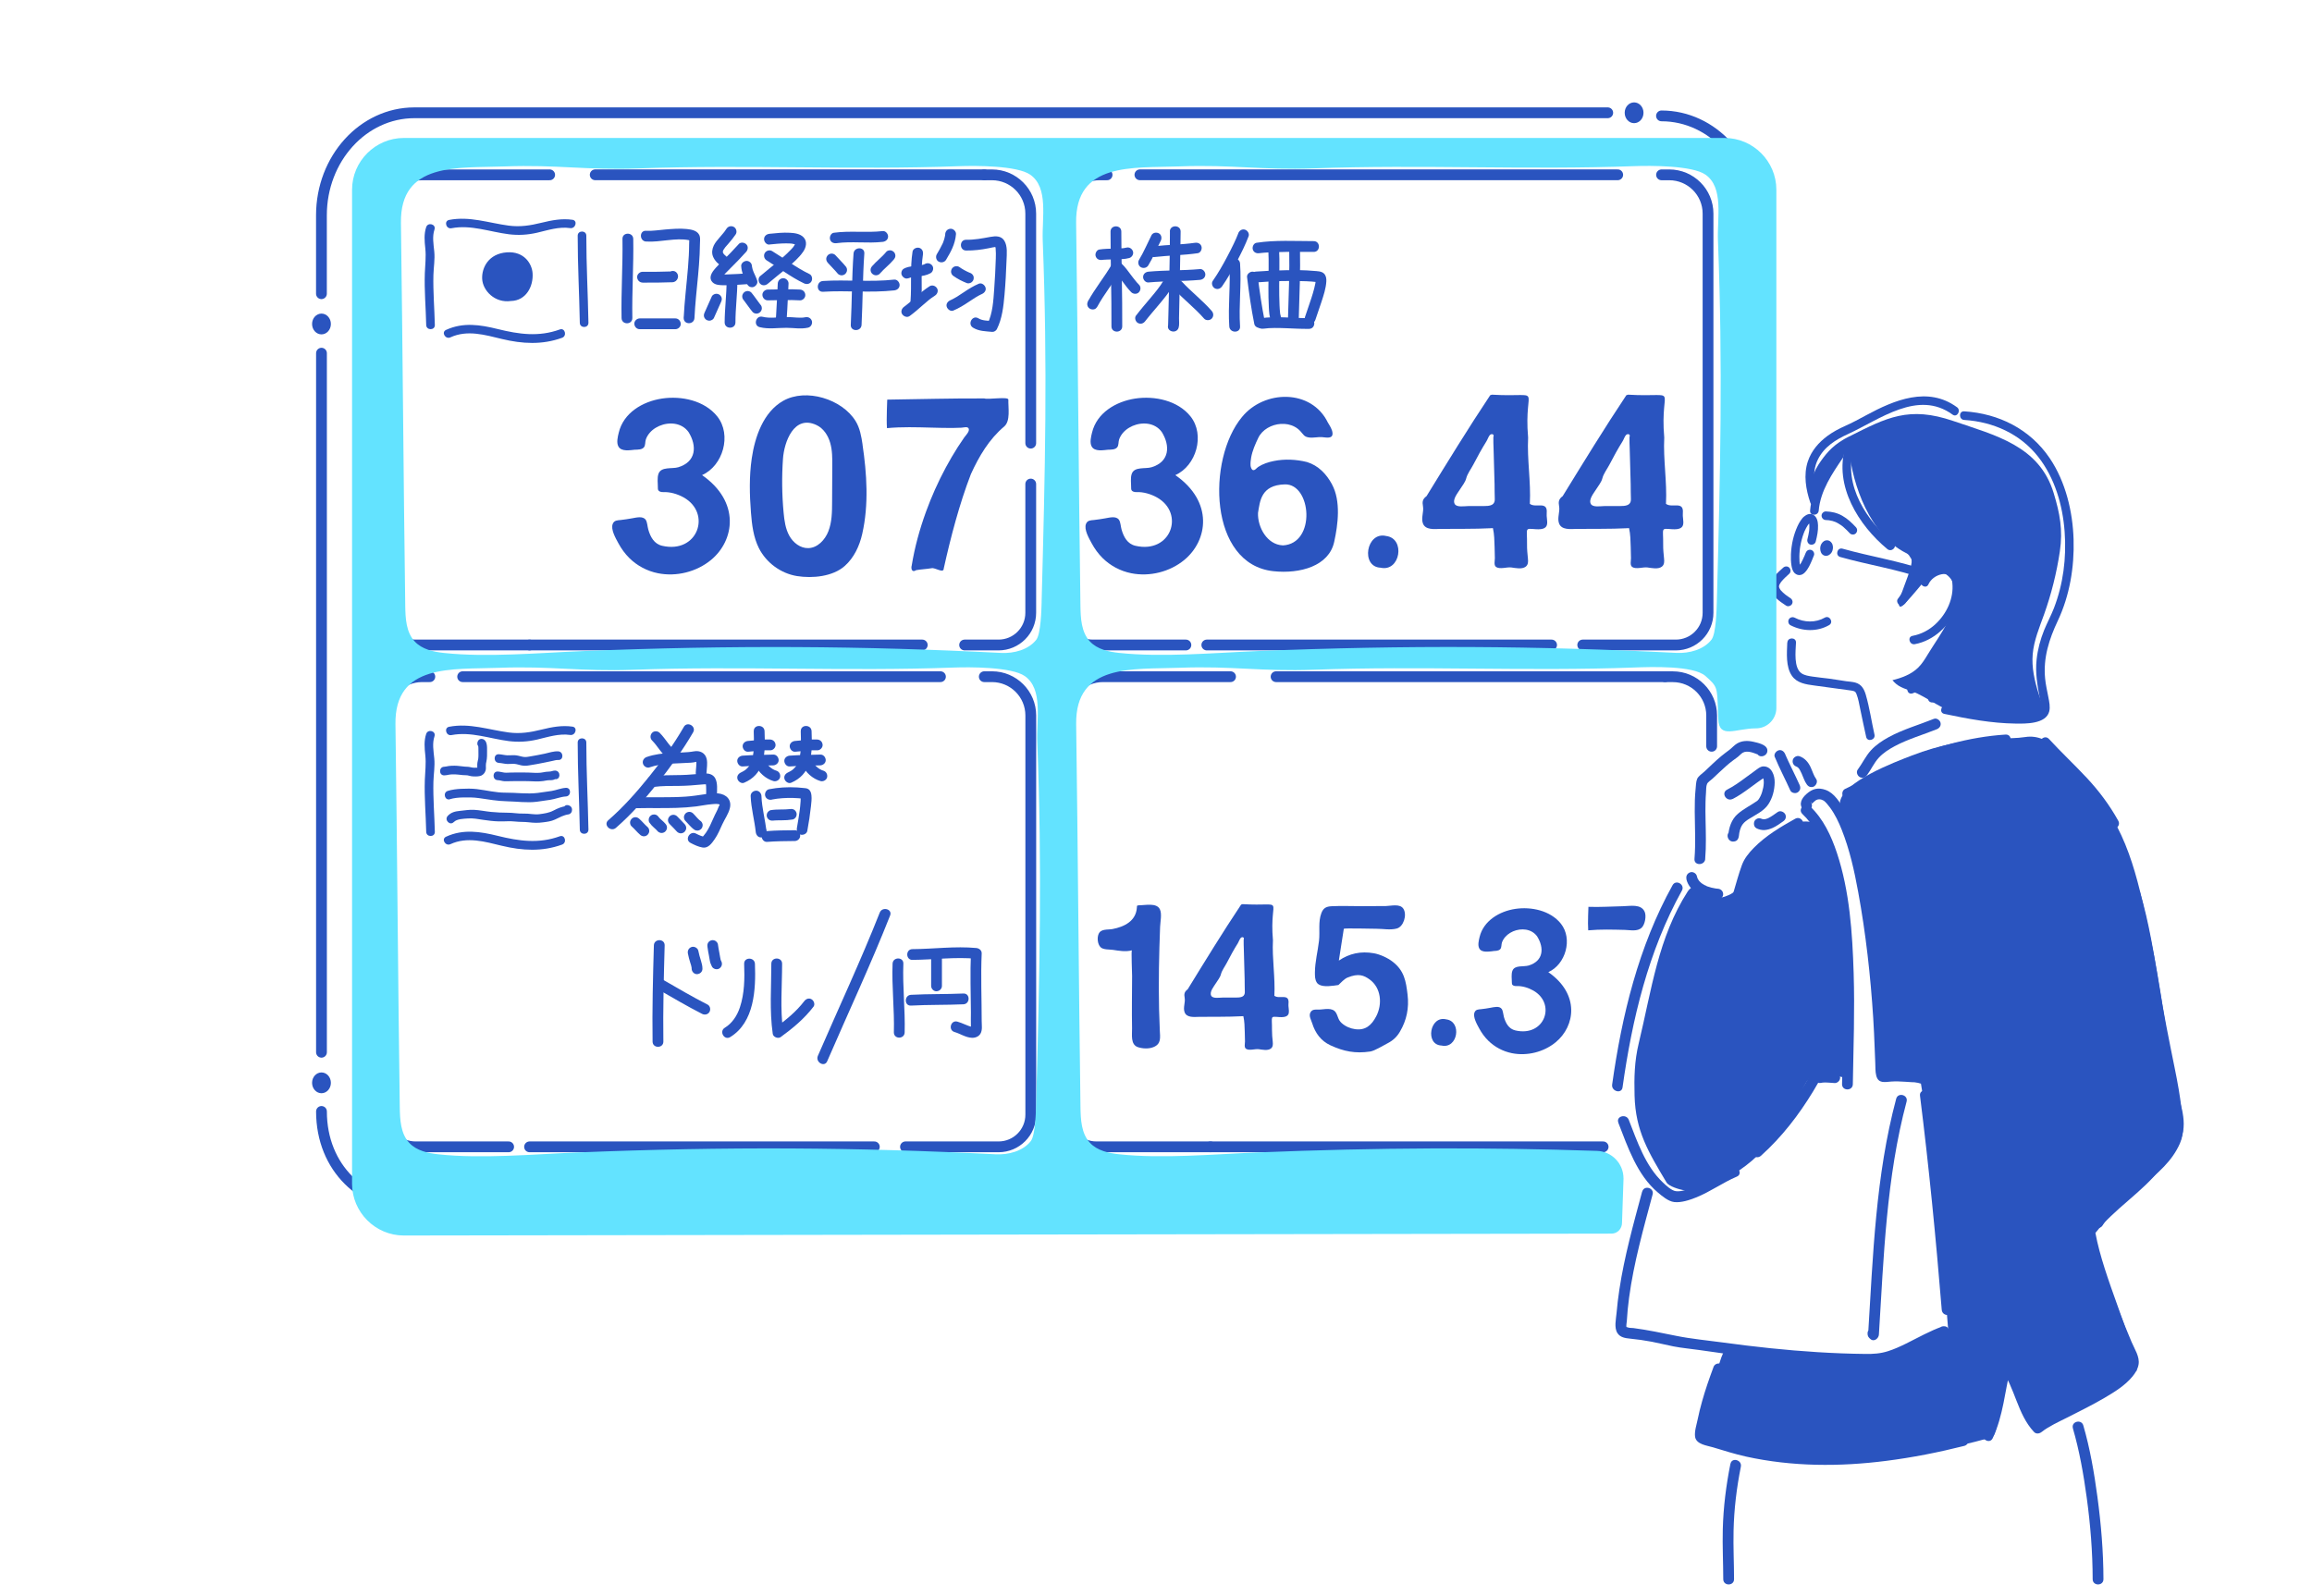 <?xml version="1.0" encoding="UTF-8"?><svg xmlns="http://www.w3.org/2000/svg" viewBox="0 0 536 370"><defs><style>.cls-1,.cls-2{fill:none;}.cls-3{fill:#fff;}.cls-4,.cls-5{fill:#2a54bf;}.cls-2{stroke:#2a54bf;stroke-linecap:round;stroke-linejoin:round;stroke-width:2.5px;}.cls-5,.cls-6{mix-blend-mode:multiply;}.cls-6{fill:#63e3ff;}.cls-7{isolation:isolate;}</style></defs><g class="cls-7"><g id="base"><rect class="cls-3" width="536" height="370"/><g><g><line class="cls-2" x1="105.76" y1="279.74" x2="370.07" y2="279.74"/><path class="cls-2" d="M385.19,26.87c11.91,0,21.57,10.64,21.57,23.78v113.91"/><path class="cls-2" d="M96.04,279.74c-11.91,0-21.51-8.9-21.51-22.04"/><path class="cls-2" d="M372.73,26.15H96.09c-11.91,0-21.57,10.64-21.57,23.78v18.17"/><line class="cls-2" x1="74.53" y1="81.89" x2="74.53" y2="243.98"/><ellipse class="cls-4" cx="74.53" cy="75.12" rx="2.18" ry="2.41"/><ellipse class="cls-4" cx="74.53" cy="251.07" rx="2.18" ry="2.41"/><ellipse class="cls-4" cx="378.84" cy="26.15" rx="2.18" ry="2.41"/><line class="cls-2" x1="375.04" y1="40.53" x2="264.27" y2="40.53"/><line class="cls-2" x1="359.71" y1="149.55" x2="279.78" y2="149.55"/><path class="cls-2" d="M366.93,149.55h21.59c4.12,0,7.46-3.34,7.46-7.46V49.53c0-4.97-4.03-8.99-8.99-8.99h-1.79"/><path class="cls-2" d="M274.93,149.55h-21.59c-4.12,0-7.46-3.34-7.46-7.46v-2.26s0-88.77,0-88.77v-1.53c0-4.97,4.03-8.99,8.99-8.99h1.79"/><line class="cls-2" x1="228.18" y1="40.53" x2="137.99" y2="40.53"/><line class="cls-2" x1="213.81" y1="149.55" x2="122.77" y2="149.55"/><path class="cls-2" d="M238.96,102.75V49.53c0-4.97-4.03-8.99-8.99-8.99h-1.79"/><path class="cls-2" d="M223.63,149.55h7.87c4.12,0,7.46-3.34,7.46-7.46v-29.86"/><path class="cls-2" d="M122.77,149.55h-26.44c-4.12,0-7.46-3.34-7.46-7.46v-2.26s0-88.77,0-88.77v-1.53c0-4.97,4.03-8.99,8.99-8.99h29.57"/><line class="cls-2" x1="386.03" y1="156.9" x2="295.84" y2="156.9"/><line class="cls-2" x1="371.66" y1="265.91" x2="280.62" y2="265.91"/><path class="cls-2" d="M396.82,173.04v-7.14c0-4.97-4.03-8.99-8.99-8.99h-1.79"/><path class="cls-2" d="M280.62,265.91h-26.44c-4.12,0-7.46-3.34-7.46-7.46v-2.26s0-88.77,0-88.77v-1.53c0-4.97,4.03-8.99,8.99-8.99h29.57"/><line class="cls-2" x1="218.03" y1="156.9" x2="107.26" y2="156.9"/><line class="cls-2" x1="202.7" y1="265.91" x2="122.77" y2="265.91"/><path class="cls-2" d="M209.92,265.91h21.59c4.12,0,7.46-3.34,7.46-7.46v-92.56c0-4.97-4.03-8.99-8.99-8.99h-1.79"/><path class="cls-2" d="M117.92,265.91h-21.59c-4.12,0-7.46-3.34-7.46-7.46v-2.26s0-88.77,0-88.77v-1.53c0-4.97,4.03-8.99,8.99-8.99h1.79"/></g><path class="cls-4" d="M425.57,105.07c-2.76,4.06-5.51,8.3-5.93,13.32-.11,1.28,1.89,1.28,2,0,.39-4.61,3.13-8.59,5.65-12.31,.73-1.07-1.01-2.07-1.73-1.01h0Z"/><path class="cls-4" d="M413.38,131.64c-1.23,1.12-2.87,2.47-2.95,4.27-.08,2.06,2.15,3.53,3.64,4.51,.45,.3,1.11,.09,1.37-.36,.29-.49,.09-1.07-.36-1.37-.82-.54-1.56-1.05-2.21-1.8-.04-.04-.07-.08-.1-.12,.07,.09,.08,.11,.04,.05-.05-.07-.1-.14-.14-.21-.04-.06-.07-.12-.1-.18-.02-.03-.12-.28-.06-.11s-.02-.08-.03-.11c-.02-.06-.02-.11-.04-.17-.05-.17-.01,.24,0,.01,0-.06,0-.13,0-.2,0-.19-.06,.21,0,.04,.02-.07,.03-.15,.06-.22,.02-.06,.04-.11,.06-.17-.09,.27-.03,.08,0,.01,.08-.14,.15-.27,.24-.4,.04-.06,.08-.12,.12-.18,.07-.09,.06-.08-.02,.02,.03-.04,.06-.08,.1-.12,.54-.65,1.18-1.23,1.81-1.8,.4-.36,.37-1.05,0-1.41-.4-.4-1.01-.36-1.41,0h0Z"/><path class="cls-4" d="M415.08,144.96c2.78,1.45,6.21,1.57,8.97-.02,1.12-.64,.11-2.37-1.01-1.73-2.08,1.2-4.76,1.16-6.95,.02-.48-.25-1.09-.12-1.37,.36-.26,.45-.12,1.12,.36,1.37h0Z"/><path class="cls-4" d="M414.35,149c-.09,2.41-.38,5.59,1.08,7.7,1.17,1.69,3.27,1.99,5.16,2.24,2.6,.33,5.19,.73,7.79,1.06,.4,.05,.46,.05,.85,.12,.13,.02,.25,.05,.38,.08,.14,.03,.37,.12,.22,.06,.34,.14,.43,.33,.59,.73,.41,1.05,.59,2.2,.82,3.3,.46,2.19,.91,4.39,1.4,6.57,.28,1.26,2.21,.72,1.93-.53-.69-3.07-1.14-6.24-2.02-9.26-.39-1.32-1.01-2.41-2.4-2.8-.7-.19-1.44-.23-2.15-.32-1.32-.18-2.63-.43-3.95-.6s-2.59-.28-3.88-.48c-.83-.13-1.74-.26-2.45-.71-1.94-1.23-1.43-5.19-1.35-7.17,.05-1.29-1.95-1.28-2,0h0Z"/><path class="cls-4" d="M447.07,135.5c.55-1.22,1.76-2.09,3.07-2.35,.56-.11,1.17-.1,1.66,.21,.64,.41,.75,1.11,.82,1.81,.37,3.58-1.33,7.15-3.92,9.55-1.49,1.38-3.31,2.34-5.31,2.71-1.26,.24-.73,2.16,.53,1.93,4.47-.83,8.1-4.34,9.79-8.46,.85-2.08,1.16-4.35,.8-6.57-.33-2.05-2.02-3.4-4.11-3.23s-4.2,1.48-5.06,3.39c-.52,1.16,1.2,2.18,1.73,1.01h0Z"/><path class="cls-4" d="M443.09,124.41c1.23,4.94-.04,10.45-3.12,14.47-.33,.43-.06,1.12,.36,1.37,.51,.31,1.04,.07,1.37-.36,3.4-4.43,4.67-10.59,3.32-16.01-.31-1.25-2.24-.72-1.93,.53h0Z"/><path class="cls-4" d="M453.68,94.41c-6.72-4.9-14.48-1.68-21,1.85-1.65,.89-3.27,1.77-4.98,2.53-1.39,.62-2.74,1.34-3.97,2.24-2.09,1.52-3.8,3.5-4.62,5.98-1.02,3.11-.45,6.48,.57,9.51,.41,1.21,2.34,.69,1.93-.53-1.02-3.01-1.63-6.43-.18-9.41s4.17-4.64,6.96-5.92c7.43-3.41,16.27-10.37,24.29-4.52,1.04,.76,2.04-.98,1.01-1.73h0Z"/><path class="cls-4" d="M455.39,97.37c6.71,.43,12.96,3.22,17.15,8.57,3.84,4.9,5.66,11.19,6.11,17.33s-.32,12.15-2.49,17.76c-.67,1.73-1.56,3.35-2.26,5.07-.88,2.18-1.48,4.44-1.74,6.78-.35,3.14,.18,6.13,.78,9.2,.14,.74,.54,2.02,.03,2.67-.82,1.03-3.24,.96-4.39,1-5.79,.18-11.67-.96-17.31-2.16-1.26-.27-1.79,1.66-.53,1.93,5.41,1.15,10.98,2.18,16.52,2.25,2.3,.03,7.06,.14,7.82-2.81,.27-1.06,0-2.26-.2-3.31-.27-1.44-.61-2.86-.75-4.32-.47-4.81,.92-9.12,2.95-13.42,2.74-5.81,3.84-12.41,3.65-18.81s-1.81-13.35-5.53-18.86c-4.56-6.74-11.79-10.36-19.83-10.87-1.29-.08-1.28,1.92,0,2h0Z"/><path class="cls-4" d="M430.27,122.25c-.94-1.02-1.97-2-3.19-2.68s-2.45-.94-3.78-.99c-.52-.02-1.02,.47-1,1,.03,.56,.44,.98,1,1,.15,0,.3,.01,.46,.03,.07,0,.15,.01,.22,.02,.05,0,.25,.04,.04,0,.28,.05,.55,.1,.82,.17,.25,.07,.49,.16,.73,.25,.11,.04-.15-.07,.02,.01,.06,.03,.12,.06,.18,.09,.12,.06,.24,.13,.36,.19,.23,.13,.46,.28,.68,.43,.06,.04,.12,.09,.18,.13,.09,.07-.1-.08,.05,.03,.12,.1,.24,.19,.35,.29,.52,.45,.99,.93,1.46,1.43,.36,.39,1.06,.39,1.41,0,.38-.41,.38-1,0-1.41h0Z"/><path class="cls-4" d="M422.74,125.71s-.04,.04-.06,.06c-.07,.08-.15,.18-.21,.27-.08,.12-.13,.27-.18,.4-.08,.21-.11,.45-.12,.67,0,.07,0,.13,0,.2,.01,.14,.02,.3,.07,.44,.03,.1,.08,.2,.12,.3,.01,.02,.02,.04,.04,.06,.12,.17,.25,.33,.44,.43,.2,.1,.32,.14,.55,.15,0,0,.02,0,.03,0,0,0,.01,0,.02,0,.08,0,.2-.02,.28-.04,.13-.03,.27-.09,.38-.17,.13-.09,.27-.2,.38-.32,.18-.21,.26-.36,.36-.61,.05-.12,.06-.23,.08-.35s.03-.24,.02-.37c-.03-.32-.09-.62-.26-.89-.25-.39-.66-.69-1.14-.67-.12,0-.24,.02-.35,.05-.09,.03-.19,.07-.28,.12-.02,.01-.04,.02-.06,.04-.1,.07-.21,.15-.3,.24-.1,.1-.18,.22-.26,.33l.16-.2c-.07,.08-.14,.17-.2,.27s-.1,.23-.14,.32c-.03,.06-.05,.13-.06,.19-.05,.22-.08,.47-.06,.7,.03,.33,.08,.58,.23,.87s.46,.56,.8,.64c.11,.03,.22,.05,.33,.04,.05,0,.12-.01,.16-.02,.05,0,.12-.01,.17-.03,.14-.04,.28-.1,.4-.19,.14-.1,.27-.2,.38-.33,.18-.21,.26-.35,.35-.61,.05-.15,.07-.32,.08-.48s-.02-.33-.04-.49c-.01-.07-.03-.15-.05-.22-.05-.14-.11-.29-.19-.42-.15-.21-.27-.35-.49-.49-.18-.12-.44-.19-.66-.18-.12,0-.24,.01-.35,.05-.09,.03-.19,.07-.27,.12-.02,0-.04,.02-.05,.03-.1,.07-.21,.15-.29,.24-.09,.1-.17,.21-.24,.32-.07,.11-.11,.24-.12,.37-.03,.13-.02,.27,.02,.4,.03,.13,.09,.24,.18,.34,.07,.11,.16,.19,.28,.26,.23,.12,.51,.18,.77,.1s.46-.23,.6-.46c.02-.03,.04-.06,.06-.09l-.16,.2s.07-.08,.1-.11l-.2,.16s.06-.04,.09-.05l-.24,.1s.04-.01,.07-.02l-.27,.04s.04,0,.07,0l-.27-.04s.04,0,.06,.02l-.24-.1s.05,.03,.07,.04l-.2-.16s.06,.05,.09,.09l-.16-.2c.04,.05,.07,.11,.09,.16l-.1-.24c.03,.08,.06,.17,.07,.26l-.04-.27c.01,.09,.01,.18,0,.26l.04-.27c0,.07-.03,.13-.05,.19l.1-.24s-.05,.1-.08,.14l.16-.2c-.05,.07-.12,.13-.19,.19l.2-.16s-.08,.05-.12,.07l.24-.1s-.06,.02-.08,.02l.27-.04s-.05,0-.07,0l.27,.04s-.04,0-.06-.02l.24,.1s-.04-.02-.06-.03l.2,.16s-.04-.04-.06-.06l.16,.2s-.05-.08-.07-.12l.1,.24c-.04-.09-.06-.18-.07-.27l.04,.27c-.02-.13-.02-.26,0-.39l-.04,.27c.01-.1,.04-.2,.08-.29l-.1,.24s.05-.1,.08-.14l-.16,.2c.07-.08,.13-.17,.19-.25l-.16,.2c.04-.06,.09-.11,.15-.16l-.2,.16s.07-.05,.1-.06l-.24,.1s.05-.02,.07-.02l-.27,.04s.05,0,.07,0l-.27-.04s.04,0,.06,.02l-.24-.1s.05,.03,.07,.04l-.2-.16s.05,.05,.07,.07l-.16-.2s.06,.09,.08,.14l-.1-.24c.03,.08,.05,.16,.07,.24l-.04-.27c.01,.09,.01,.19,0,.28l.04-.27c-.01,.08-.03,.15-.06,.22l.1-.24c-.02,.05-.05,.11-.09,.15l.16-.2c-.05,.06-.11,.12-.17,.17l.2-.16s-.07,.05-.11,.07l.24-.1s-.05,.02-.07,.02l.27-.04s-.03,0-.05,0l.27,.04s-.03,0-.04-.01l.24,.1s-.03-.01-.04-.02l.2,.16s-.03-.03-.04-.04l.16,.2s-.03-.05-.04-.08l.1,.24c-.02-.06-.04-.12-.04-.18l.04,.27c-.01-.11-.01-.22,0-.33l-.04,.27c.02-.11,.04-.23,.09-.33l-.1,.24c.03-.07,.06-.13,.11-.19l-.16,.2s.05-.06,.08-.08c.1-.09,.17-.2,.21-.32,.06-.12,.09-.25,.09-.39,0-.14-.02-.27-.09-.39-.04-.12-.11-.23-.21-.32-.19-.17-.44-.3-.71-.29l-.27,.04c-.17,.05-.32,.13-.44,.26h0Z"/><path class="cls-4" d="M432.84,179.72c.95-1.28,1.61-2.81,2.69-3.99s2.4-2.01,3.75-2.73c3.07-1.64,6.5-2.62,9.72-3.91,.63-.25,1.06-.83,.87-1.54-.16-.6-.91-1.12-1.54-.87-3.47,1.39-7.18,2.44-10.47,4.24-1.47,.8-2.96,1.8-4.1,3.04-1.23,1.34-2,3.04-3.08,4.49-.41,.55-.09,1.39,.45,1.71,.63,.38,1.31,.09,1.71-.45h0Z"/><path class="cls-4" d="M441.06,178.86c7.65-3.06,15.62-5.52,23.89-6.04,1.6-.1,1.61-2.6,0-2.5-8.5,.54-16.68,2.97-24.55,6.13-1.48,.59-.83,3.01,.66,2.41h0Z"/><path class="cls-4" d="M428.98,185.1c2.76-1.39,5.56-2.69,8.35-4.02,.61-.29,.77-1.16,.45-1.71-.36-.62-1.1-.74-1.71-.45-2.79,1.33-5.59,2.63-8.35,4.02-.6,.3-.77,1.15-.45,1.71,.36,.61,1.1,.75,1.71,.45h0Z"/><path class="cls-4" d="M384.79,248.56c2.54-3.97,5.08-7.94,7.61-11.92,1.31-2.05,2.61-4.11,3.91-6.17,.6-.95,1.11-1.79,1.45-2.86,.37-1.14,.74-2.27,1.12-3.41,1.43-4.33,2.9-8.64,4.28-12.99,.7-2.23,1.26-4.53,2.04-6.74,.6-1.71,.93-3.48,2.09-4.92,2.68-3.3,6.51-5.52,10.17-7.56,1.41-.78,.15-2.94-1.26-2.16-3.41,1.9-6.87,3.96-9.62,6.77-1.14,1.17-2.2,2.45-2.76,4.01-.72,1.97-1.27,4.03-1.87,6.04-1.36,4.53-2.86,9.02-4.35,13.51-.75,2.25-1.42,4.54-2.24,6.77s-2.51,4.34-3.8,6.37c-2.96,4.67-5.95,9.32-8.92,13.98-.87,1.36,1.29,2.62,2.16,1.26h0Z"/><path class="cls-4" d="M473.27,173.11c2.77,3.01,5.75,5.82,8.55,8.8s5.15,6.13,7.11,9.66c.78,1.41,2.94,.15,2.16-1.26-2.01-3.63-4.49-6.94-7.32-9.97s-5.91-5.91-8.74-8.99c-1.09-1.19-2.86,.58-1.77,1.77h0Z"/><path class="cls-4" d="M446.78,132.32c-6.38-2.25-13.12-3.27-19.62-5.1-1.24-.35-1.77,1.58-.53,1.93,6.5,1.83,13.24,2.84,19.62,5.1,1.22,.43,1.74-1.5,.53-1.93h0Z"/><path class="cls-4" d="M420.95,125.56c.31-1.21,.58-2.49,.53-3.75-.03-.88-.22-1.85-.99-2.38s-1.63-.18-2.26,.35c-.32,.26-.57,.61-.8,.95-.27,.4-.5,.82-.7,1.26-.94,2.05-1.43,4.28-1.53,6.53-.04,.89-.01,1.77,.13,2.65,.1,.62,.3,1.35,.8,1.78,.39,.33,.86,.48,1.37,.35,.37-.09,.7-.33,.96-.6,.73-.76,1.18-1.78,1.59-2.73,.18-.41,.34-.83,.5-1.24,.09-.23,.02-.57-.1-.77s-.36-.41-.6-.46c-.57-.13-1.03,.17-1.23,.7-.07,.17-.14,.35-.21,.52-.03,.08-.07,.16-.1,.25-.01,.03-.02,.06-.04,.09-.05,.12,.09-.2,.01-.04-.12,.28-.24,.56-.38,.83-.2,.42-.42,.83-.69,1.21-.02,.03-.04,.06-.07,.1-.01,.02-.03,.03-.04,.05-.08,.11,.11-.14,.1-.13-.06,.06-.1,.12-.15,.18-.04,.04-.09,.09-.13,.13-.02,.02-.05,.04-.07,.06-.09,.08,.26-.18,.11-.09-.04,.02-.08,.04-.12,.07-.06,.04,.29-.1,.16-.07-.02,0-.04,.01-.07,.02-.15,.05,.34-.02,.15-.02-.14,0,.3,.07,.2,.03-.02,0-.04-.01-.06-.02-.08-.01,.24,.13,.18,.07-.01,0-.03-.02-.04-.02-.12-.07,.22,.19,.14,.11-.02-.02-.03-.03-.05-.05-.01-.01-.03-.03-.04-.05-.09-.08,.15,.22,.11,.14-.02-.05-.06-.09-.08-.13-.03-.05-.11-.25-.02-.04s0,0-.02-.06c-.04-.13-.08-.27-.11-.4-.03-.15-.04-.31-.08-.46,0-.02,.04,.31,.02,.17,0-.02,0-.03,0-.05,0-.04,0-.08-.01-.13,0-.09-.02-.19-.03-.28-.03-.39-.04-.77-.03-1.16,0-.43,.03-.85,.07-1.28,.02-.22,.04-.44,.07-.66s-.03,.19,0,.06c0-.06,.02-.11,.02-.17,.02-.11,.03-.22,.05-.33,.17-1.01,.43-2.01,.79-2.97,.05-.13,.1-.26,.15-.39,.02-.06,.06-.12,.08-.19,0,0-.11,.24-.04,.1,.02-.04,.03-.07,.05-.11,.1-.22,.2-.44,.32-.65,.1-.19,.21-.37,.32-.55,.05-.08,.1-.15,.15-.22,.03-.04,.05-.07,.08-.11,.08-.11-.19,.24-.05,.06,.1-.12,.2-.24,.31-.34,.05-.04,.1-.08,.14-.12-.3,.26-.12,.09-.03,.03,.04-.03,.09-.05,.14-.07,.08-.05-.29,.1-.15,.06,.03,0,.05-.02,.08-.02,.02,0,.05,0,.07-.01,.06-.02-.34,.02-.18,.03,.02,0,.04,0,.06,0,.15,0-.22-.04-.17-.02,.02,0,.04,0,.05,.01,.15,.04-.23-.11-.17-.07,.02,0,.03,.02,.05,.03,.1,.06,.09,.12-.12-.1,.03,.03,.06,.06,.09,.09,.09,.08-.15-.22-.11-.14,.02,.03,.04,.05,.05,.08,.03,.05,.05,.09,.07,.14-.16-.31-.06-.16-.02-.03,.02,.06,.04,.13,.05,.19,.02,.11,.06,.43,.01,.01,.04,.41,.05,.81,.02,1.22,0,.12-.02,.25-.03,.37,0,.06-.01,.11-.02,.17,0,.04-.02,.16,0,0,.03-.19,0-.02,0,.02-.04,.3-.1,.59-.16,.89-.07,.33-.15,.67-.23,1-.13,.51,.17,1.11,.7,1.23s1.09-.16,1.23-.7h0Z"/><path class="cls-4" d="M427.81,103.66c-2.64,8.98,3.03,18.1,9.75,23.66,.99,.81,2.41-.59,1.41-1.41-6.17-5.09-11.68-13.41-9.24-21.71,.36-1.24-1.57-1.77-1.93-.53h0Z"/><path class="cls-4" d="M435.92,118.49c1.44,3.1,3.04,6.24,5.46,8.71,.9,.92,2.32-.49,1.41-1.41-2.3-2.34-3.78-5.36-5.14-8.3-.23-.49-.93-.61-1.37-.36-.5,.29-.59,.88-.36,1.37h0Z"/><path class="cls-4" d="M489.82,215.15c-2.99,10.18-5.38,20.51-7.7,30.85-1.17,5.22-2.32,10.44-3.52,15.65-.27,1.18-.58,2.18-.44,3.39,.15,1.35,.33,2.69,.53,4.03,.36,2.46,.81,4.9,1.32,7.33,2.12,9.98,5.4,19.67,9.16,29.14,.95,2.39,1.93,4.77,2.93,7.13,.54,1.29,1.58,2.61,1.07,3.8-.87,2.03-3.32,3.48-5.09,4.6-3.01,1.9-6.22,3.49-9.39,5.09-2.43,1.23-5,2.39-7.15,4.09h1.77c-3.7-3.94-4.11-9.9-7.29-14.21-.6-.81-2.01-.84-2.28,.3-1.29,5.3-1.58,10.88-3.93,15.87-.68,1.45,1.47,2.72,2.16,1.26,2.46-5.23,2.83-10.93,4.18-16.47l-2.28,.3c3.32,4.5,3.79,10.57,7.68,14.72,.5,.53,1.25,.41,1.77,0,1.72-1.36,4.11-2.42,6.15-3.45,2.84-1.44,5.7-2.86,8.45-4.47,2.29-1.35,4.74-2.85,6.45-4.93,.67-.81,1.24-1.73,1.42-2.78,.32-1.81-.96-3.65-1.63-5.26-4.01-9.54-7.67-19.26-10.28-29.29-1.3-5-2.35-10.07-3.01-15.2-.18-1.38-.27-2.51,.04-3.87s.62-2.68,.92-4.02c.59-2.61,1.17-5.22,1.76-7.83,2.63-11.77,5.25-23.55,8.65-35.13,.45-1.55-1.96-2.21-2.41-.66h0Z"/><path class="cls-4" d="M493.73,207.63c1.82,6.11,2.9,12.4,3.93,18.68,1.04,6.33,2.11,12.63,3.44,18.9,.65,3.06,1.29,6.13,1.77,9.22,.25,1.58,.45,3.18,.59,4.77,.11,1.29,.37,2.71,0,3.96-1.19,3.94-4.93,6.9-7.94,9.45-3.62,3.08-7.76,6.05-10.2,10.22-.82,1.39,1.34,2.65,2.16,1.26,4.44-7.57,14.31-10.75,17.9-18.97,1.1-2.52,.71-5.12,.4-7.79-.37-3.22-.94-6.41-1.59-9.58-1.31-6.45-2.6-12.87-3.66-19.36-1.18-7.2-2.3-14.44-4.38-21.45-.46-1.54-2.87-.88-2.41,.66h0Z"/><path class="cls-4" d="M387.76,205.24c-7.89,14.21-11.77,30.24-14.01,46.23-.22,1.57,2.19,2.25,2.41,.66,2.21-15.76,5.98-31.62,13.76-45.63,.78-1.41-1.38-2.67-2.16-1.26h0Z"/><path class="cls-4" d="M375.18,260.32c2.2,5.66,4.35,12.09,9.14,16.15,1.01,.86,2.43,2.07,3.8,2.24,1.61,.2,3.61-.47,5.08-1.06,3.3-1.32,6.19-3.45,9.46-4.84,1.48-.63,.2-2.78-1.26-2.16-2.87,1.22-5.42,3.05-8.26,4.33-1.29,.58-3.16,1.39-4.61,1.21-1.03-.13-2.29-1.33-3.05-2.05-4.03-3.82-5.91-9.45-7.88-14.5-.58-1.48-3-.84-2.41,.66h0Z"/><path class="cls-4" d="M408.24,267.99c9.66-8.68,15.73-20.39,20.61-32.24,.61-1.49-1.81-2.13-2.41-.66-4.72,11.45-10.64,22.75-19.97,31.13-1.2,1.08,.57,2.84,1.77,1.77h0Z"/><path class="cls-4" d="M397.25,316.97c-.98,2.63-1.9,5.28-2.66,7.99-.38,1.35-.72,2.71-1,4.09-.25,1.21-.8,2.87-.61,4.1,.28,1.77,2.77,2.01,4.12,2.42,2.57,.77,5.09,1.58,7.71,2.16,10.66,2.35,21.71,2.37,32.49,.99,6.1-.78,12.12-1.97,18.08-3.47,1.56-.39,.9-2.8-.66-2.41-9.85,2.47-19.92,4.16-30.09,4.3-5,.07-10.02-.22-14.96-1.02-4.56-.74-8.9-2.09-13.33-3.32-.19-.05-.39-.1-.57-.17-.12-.04-.23-.09-.34-.16-.18-.08-.15-.1,.09-.04-.12-.51,.24-1.51,.34-2.03,.27-1.45,.62-2.89,1-4.31,.78-2.86,1.75-5.67,2.78-8.44,.56-1.51-1.85-2.16-2.41-.66h0Z"/><path class="cls-4" d="M480.56,331.16c1.53,5.26,2.48,10.7,3.22,16.13,.85,6.25,1.36,12.56,1.37,18.87,0,1.61,2.5,1.61,2.5,0-.01-6.4-.55-12.79-1.4-19.12-.75-5.56-1.7-11.14-3.27-16.54-.45-1.54-2.86-.89-2.41,.66h0Z"/><path class="cls-4" d="M401.17,339.4c-1,5-1.64,10.07-1.77,15.17-.1,3.86,.1,7.72,.11,11.59,0,1.61,2.5,1.61,2.5,0,0-3.75-.2-7.5-.11-11.25,.11-5,.71-9.94,1.69-14.84,.31-1.57-2.1-2.24-2.41-.66h0Z"/><path class="cls-4" d="M390.95,203.82c.75,3.2,4.35,4.54,7.29,4.74,.65,.05,1.28-.61,1.25-1.25-.03-.72-.55-1.2-1.25-1.25-.14,0-.28-.02-.42-.04-.21-.02-.1-.02,.05,0-.07-.01-.15-.02-.22-.03-.3-.05-.6-.11-.89-.18s-.6-.17-.89-.27c-.07-.03-.15-.05-.22-.08-.05-.02-.1-.04-.14-.06l.16,.06c-.07-.09-.36-.17-.45-.22-.27-.14-.53-.31-.78-.48-.23-.16,.1,.09,.02,.01-.05-.05-.11-.1-.17-.15-.11-.1-.22-.2-.32-.31-.05-.05-.09-.12-.14-.17-.08-.08,.17,.25,.02,.02-.08-.12-.16-.24-.23-.37-.03-.06-.06-.14-.1-.2-.06-.09,.1,.29,.01,.02-.05-.16-.1-.31-.14-.48-.15-.64-.91-1.08-1.54-.87-.67,.22-1.03,.85-.87,1.54h0Z"/><path class="cls-4" d="M395.32,199.15c.25-2.98,.15-5.96,.09-8.94-.03-1.42-.05-2.84-.01-4.26,.02-.72,.05-1.45,.11-2.17,.05-.6,0-1.48,.25-2.03,.21-.45,.9-.86,1.27-1.21,.51-.48,1.02-.97,1.54-1.45,1.05-.98,2.11-1.97,3.27-2.82,.56-.41,1.07-.75,1.56-1.23,.43-.43,.84-.72,1.46-.75,1.1-.06,2.28,.52,3.29,.9l-.87-.87,.03,.14c.29,1.58,2.7,.91,2.41-.66-.22-1.18-2.24-1.58-3.23-1.81-1.27-.29-2.6-.29-3.76,.39-.68,.4-1.18,1.02-1.8,1.49s-1.3,.96-1.92,1.48c-1.35,1.13-2.6,2.37-3.89,3.57-.51,.47-1.38,1.03-1.66,1.68s-.29,1.63-.36,2.33c-.18,1.74-.21,3.49-.2,5.24,.02,3.66,.24,7.32-.06,10.98-.13,1.6,2.37,1.59,2.5,0h0Z"/><path class="cls-4" d="M401.65,185.28c2.79-1.42,5.09-3.58,7.75-5.21l-.63,.17c-.12-.01-.12-.04-.06,.01-.34-.27,.25,.26-.04-.04,.04,.06,.07,.12,.1,.18-.05-.13-.05-.13,0,0,.05,.15,.09,.31,.11,.46-.03-.21,.01,.27,.02,.32,0,.14,0,.28,0,.42-.02,.41-.05,.63-.12,1.01-.14,.69-.36,1.45-.64,2-.08,.16-.17,.32-.26,.48-.02,.04-.3,.43-.16,.26-.09,.11-.19,.22-.3,.32-.16,.15,.15-.1-.14,.1-1.43,.99-3.05,1.79-4.37,2.92-1.54,1.33-2.09,3.22-2.28,5.19l.92-1.21-.14,.03c-1.57,.34-.91,2.75,.66,2.41l.14-.03c.57-.12,.86-.67,.92-1.21,.09-.95,.3-1.93,.87-2.72,.4-.55,1-.97,1.64-1.36,1.51-.94,3.3-1.76,4.31-3.28s1.45-3.35,1.48-5.07c.03-1.59-.67-3.76-2.63-3.73-.75,0-1.55,.75-2.14,1.16-.67,.47-1.33,.97-2,1.46-1.36,1.01-2.73,1.99-4.24,2.76s-.17,2.89,1.26,2.16h0Z"/><path class="cls-4" d="M411.45,175.5c1.09,2.64,2.43,5.16,3.6,7.77,.27,.6,1.18,.79,1.71,.45,.62-.4,.74-1.07,.45-1.71-.55-1.23-1.15-2.45-1.73-3.66-.29-.6-.58-1.2-.86-1.8-.14-.3-.28-.6-.41-.9-.07-.15-.13-.3-.2-.45-.09-.2-.09-.21-.15-.35-.25-.6-.84-1.1-1.54-.87-.58,.19-1.14,.89-.87,1.54h0Z"/><path class="cls-4" d="M416.5,177.76s.29,.11,.06,.01,0,0,.04,.03c.09,.05,.18,.11,.27,.17-.36-.23-.08-.05,.02,.04,.08,.08,.15,.17,.23,.26,.06,.07-.21-.29-.05-.06,.03,.04,.06,.09,.09,.14,.06,.09,.12,.19,.17,.29,.12,.22,.23,.44,.33,.67,.02,.05,.05,.11,.07,.16,.09,.21-.12-.28-.03-.08,.05,.12,.1,.23,.14,.35,.12,.31,.25,.61,.38,.91,.18,.43,.38,.85,.66,1.23,.2,.27,.41,.48,.75,.57,.3,.08,.7,.05,.96-.13,.52-.34,.86-1.14,.45-1.71-.29-.4-.49-.84-.68-1.28,.19,.44,0-.03-.05-.13-.05-.12-.1-.23-.14-.35-.13-.32-.27-.65-.41-.97-.54-1.15-1.35-2.12-2.59-2.54-.62-.21-1.39,.24-1.54,.87-.16,.69,.21,1.32,.87,1.54h0Z"/><path class="cls-4" d="M417.86,188.74c2.56,2.4,4.16,5.63,5.32,8.9,1.45,4.1,2.29,8.4,2.88,12.69,1.29,9.39,1.39,18.93,1.26,28.39-.06,4.23-.19,8.45-.27,12.67h2.5v-.12c0-1.61-2.5-1.61-2.5,0v.12c0,1.61,2.47,1.61,2.5,0,.15-8.6,.46-17.18,.19-25.78-.29-9.3-.93-18.99-3.89-27.88-1.31-3.93-3.15-7.89-6.22-10.77-1.17-1.1-2.95,.67-1.77,1.77h0Z"/><path class="cls-4" d="M419.8,185.93c.56,.7-.08,.64,.49,.21,.21-.16,.38-.38,.6-.53,.6-.41,1.28-.34,1.91,.03,.37,.22,1.06,1.06,1.45,1.59,1.15,1.56,2.01,3.35,2.72,5.15,1.84,4.63,2.93,9.54,3.82,14.43,1.77,9.63,2.87,19.52,3.49,29.29,.15,2.29,.24,4.57,.33,6.86,.05,1.14,.09,2.28,.14,3.42,.05,.99-.02,2.07,.23,3.03,.49,1.88,1.96,1.47,3.48,1.36,2.1-.15,4.21,.2,6.32,.2,1.61,0,1.61-2.5,0-2.5-2.03,0-4.06-.3-6.09-.21-.43,.02-.86,.06-1.28,.12-.08,.01-.58,.04-.6,.09,.03-.07,.49,.61,.62,.39,.1-.18-.11-1.23-.13-1.51-.03-.57-.06-1.14-.08-1.71-.19-4.33-.3-8.66-.71-12.97-.43-4.61-.89-9.22-1.44-13.81-.67-5.57-1.46-11.14-2.65-16.62-1.05-4.85-2.35-9.83-4.74-14.21-1.01-1.84-2.37-4.13-4.42-4.87-1.76-.64-3.09-.28-4.46,.94-1.11,.98-1.85,2.3-.8,3.61s2.77-.53,1.77-1.77h0Z"/><path class="cls-4" d="M422.2,251.08c.16-.04,.31-.07,.47-.09l-.33,.04c1-.13,2,.06,3.01,.09,.65,.02,1.28-.59,1.25-1.25-.03-.7-.55-1.22-1.25-1.25-.59-.02-1.18-.1-1.77-.13-.68-.04-1.37,0-2.04,.17s-1.08,.91-.87,1.54,.86,1.04,1.54,.87h0Z"/><path class="cls-4" d="M380.7,276.3c-2.01,7.49-4.11,14.99-5.27,22.67-.28,1.82-.5,3.66-.66,5.5-.12,1.41-.61,3.38,.22,4.65,.65,.99,1.81,1.15,2.89,1.26,1.69,.17,3.38,.4,5.05,.72s3.32,.74,4.99,1.07c2,.4,4.02,.55,6.03,.85,3.78,.56,7.57,1.08,11.37,1.53,7.88,.94,15.81,1.61,23.74,1.83,2.13,.06,4.42,.3,6.54-.02,1.74-.26,3.39-.81,5-1.49,3.53-1.49,6.77-3.6,10.39-4.9,1.26-.45,1.16-2.5-.33-2.46h-.11c-1.61,.05-1.61,2.55,0,2.5h.11c-.11-.82-.22-1.64-.33-2.46-2.95,1.06-5.66,2.6-8.46,3.99-1.36,.67-2.74,1.3-4.2,1.76-1.77,.56-3.37,.65-5.22,.63-7.37-.08-14.73-.57-22.06-1.33-3.67-.38-7.34-.83-11-1.33s-7.26-.82-10.81-1.54c-3.31-.66-6.56-1.36-9.91-1.8-.37-.05-.9,0-1.24-.14-.06-.02-.36-.11-.35-.11-.12-.14,.06-1.17,.07-1.36,.11-1.83,.28-3.65,.53-5.46,1.09-8.11,3.34-16.02,5.45-23.91,.42-1.56-1.99-2.22-2.41-.66h0Z"/><path class="cls-4" d="M445.12,254.05c2.07,16.5,3.69,33.06,5.04,49.64,.13,1.58,2.5,1.63,2.5,0v-.12c0-1.61-2.5-1.61-2.5,0v.12h2.5c-1.35-16.58-2.97-33.13-5.04-49.64-.2-1.58-2.7-1.59-2.5,0h0Z"/><path class="cls-4" d="M439.6,254.76c-4.77,17.83-5.37,36.38-6.51,54.7l1.88-1.08-.14-.11,.62,1.08v-.22c.06-1.61-2.44-1.61-2.49,0-.02,.67,.24,1.02,.75,1.41,.81,.63,1.83-.25,1.88-1.08,1.13-18.1,1.71-36.42,6.42-54.04,.42-1.56-1.99-2.22-2.41-.66h0Z"/><path class="cls-4" d="M407.23,192.07c.58,.26,1.19,.43,1.84,.39s1.26-.23,1.87-.49c.89-.39,1.67-.98,2.46-1.53,.27-.19,.48-.42,.57-.75,.08-.3,.05-.7-.13-.96-.34-.53-1.14-.85-1.71-.45-.71,.5-1.4,1.02-2.18,1.41-.05,.03-.35,.16-.16,.08s.01,0-.03,0c-.06,.02-.12,.04-.18,.06-.09,.03-.19,.06-.28,.08-.05,.01-.09,.02-.14,.03-.03,0-.28,.04-.05,.01s-.09,0-.16,0c-.1,0-.22-.02-.32-.01,.04,0,.29,.05,.12,.01-.05-.01-.09-.02-.14-.03-.1-.02-.47-.18-.12-.03-.32-.14-.62-.22-.96-.13-.29,.08-.6,.3-.75,.57-.29,.54-.19,1.43,.45,1.71h0Z"/><path class="cls-5" d="M428.7,101.19c-3.37,1.7-4.99,3.48-6.59,5.75s-3.19,5.6-1.26,7.6c1.52-3.59,4.74-7.83,7.85-10.18,.75,8.06,4.9,19.71,13.12,23.83,.8,.4,.73,.59,1.23,1.32,1.06,1.55-4.29,11.15-2.41,11.16,.86,0,6.45-7.36,7.19-7.8,1.98-1.16,4.67,.65,5.15,2.9,1.27,5.98-3.15,11.16-6,15.87-.67,1.11-1.35,2.23-2.27,3.14-1.6,1.58-3.8,2.39-5.98,2.93,1.26,1.54,2.59,1.87,4.32,2.49,2.02,.72,3.85,1.92,5.72,2.98,2.12,1.2,4.31,2.43,6.72,2.8,4.58,.7,9.17,0,13.78,.59,.78,.1,1.57,.2,2.34,.04,3.25-.65,1.61-3.85,.99-5.83-.92-2.94-1.62-6.01-1.35-9.11,.28-3.18,1.55-6.18,2.63-9.19,1.69-4.74,2.92-9.64,3.66-14.62s0-8.84-1.43-13.54c-3.34-10.98-13.5-13.36-23.28-16.71-10.27-3.51-15.41-.8-24.11,3.59Z"/><path class="cls-5" d="M428.44,219.66c.45,3.42,.9,6.89,.45,10.32-.51,3.89,.73,20.4-1.24,19.9-9.38-2.35-8.05,.05-11.74,6.73-7.42,13.43-15.23,16.61-21.17,18.98-.66,.26-3.7,.51-4.4,.38-1.05-.2-3.43-.88-3.98-1.8-4.2-7.04-7.19-11.92-7.41-20.12-.11-4.22-.03-8.02,.96-12.12,2.98-12.37,4.5-24.58,11.39-35.28,.37-.58,1.28-1.31,1.97-1.25,.68,.06,1.57-.11,1.93,.47,1.57,2.49,2.93,2.85,5.62,1.65,2.89-1.28,3.92-4.74,5.39-7.54,2.32-4.42,11.36-13.21,16.1-7.81,5.09,5.79,5.17,20.2,6.13,27.49Z"/><path class="cls-5" d="M495.4,317.74c-6.9,5.76-11.32,7.81-22.18,13.85-2.75,1.53-4.27-12.56-7.78-12.89-2.17-.21-1.54,13.98-3.76,14.59-20.08,5.54-44.05,8.84-66.66,.12,.08-2.01,3.37-20.04,5.25-20.75s9.94,1.75,11.96,1.81c4.25,.12,4.11-.99,8.31-.4,5.94,.83,12.04,2.58,17.82,.95,4.71-1.32,8.61-4.77,13.35-6-1.61-20.47-3.17-38.53-6.37-57.76-2.99-.82-6.15-1.84-9.22-1.38-.52-7.83-.7-13.22-1.21-21.05-.48-7.33-.88-13.56-2.39-20.76-.73-3.48-1.18-7.08-2.48-10.39-.81-2.06-3.71-9.37-3.49-11.56,.5-4.83,12.71-9.41,16.69-10.94,6.37-2.46,13.17-3.83,20-3.97,2.09-.04,4.27,0,6.32-.32,2.74-.43,5.47,.76,7.16,2.97,2.71,3.55,6.13,6.63,9,10.09,8.24,9.95,10.2,21.48,12.95,34.1,2.04,9.34,3.73,22.89,5.45,32.29,.88,4.77,3.22,9.07,1.57,13.63-.99,2.74-2.92,4.62-4.72,6.92-4.44,5.65-10.74,9.34-15.18,14.98,1.93,10.52,8.54,23.8,9.59,31.9Z"/><path class="cls-4" d="M98.8,52.67c-.53,1.61-.38,3.27-.2,4.93,.21,1.95-.04,3.77-.11,5.73-.14,4.01,.23,8.02,.32,12.03,.03,1.28,2.03,1.29,2,0-.09-3.87-.43-7.74-.33-11.61,.05-1.81,.38-3.61,.2-5.41s-.5-3.47,.05-5.14c.4-1.23-1.53-1.75-1.93-.53h0Z"/><path class="cls-4" d="M104.42,78.22c3.93-1.8,7.98-.57,11.95,.38,4.71,1.13,9.31,1.4,13.94-.28,1.2-.44,.68-2.37-.53-1.93-4.87,1.77-9.46,1.12-14.36-.09-4.09-1.01-8.04-1.63-12.01,.19-1.17,.54-.15,2.26,1.01,1.73h0Z"/><path class="cls-4" d="M104.67,52.92c4.51-.87,8.9,.85,13.33,1.4,2.22,.27,4.33,.14,6.51-.36,2.52-.59,5.07-1.45,7.68-1.07,1.26,.18,1.8-1.75,.53-1.93-2.45-.35-4.78,.1-7.15,.68-2.6,.64-4.97,1.03-7.65,.67-4.64-.62-9.06-2.23-13.79-1.32-1.26,.24-.73,2.17,.53,1.93h0Z"/><path class="cls-4" d="M133.93,54.65c-.01,6.74,.37,13.46,.49,20.2,.02,1.29,2,1.29,2,0v-.17c0-1.29-2-1.29-2,0v.17h2c-.12-6.73-.5-13.46-.49-20.2,0-1.29-2-1.29-2,0h0Z"/><path class="cls-4" d="M117.49,58.51c-4.2,.31-5.81,3.51-5.71,6.1,.11,2.77,2.95,5.71,6.66,5.18,3.53-.07,5.25-3.4,5.03-6.46-.15-2.12-1.89-5.12-5.99-4.82Z"/><path class="cls-4" d="M98.8,170.18c-.53,1.61-.38,3.27-.2,4.93,.21,1.95-.04,3.77-.11,5.73-.14,4.01,.23,8.02,.32,12.03,.03,1.28,2.03,1.29,2,0-.09-3.87-.43-7.74-.33-11.61,.05-1.81,.38-3.61,.2-5.41s-.5-3.47,.05-5.14c.4-1.23-1.53-1.75-1.93-.53h0Z"/><path class="cls-4" d="M104.42,195.73c3.93-1.8,7.98-.57,11.95,.38,4.71,1.13,9.31,1.4,13.94-.28,1.2-.44,.68-2.37-.53-1.93-4.87,1.77-9.46,1.12-14.36-.09-4.09-1.01-8.04-1.63-12.01,.19-1.17,.54-.15,2.26,1.01,1.73h0Z"/><path class="cls-4" d="M104.67,170.44c4.51-.87,8.9,.85,13.33,1.4,2.22,.27,4.33,.14,6.51-.36,2.52-.59,5.07-1.45,7.68-1.07,1.26,.18,1.8-1.75,.53-1.93-2.45-.35-4.78,.1-7.15,.68-2.6,.64-4.97,1.03-7.65,.67-4.64-.62-9.06-2.23-13.79-1.32-1.26,.24-.73,2.17,.53,1.93h0Z"/><path class="cls-4" d="M133.93,172.16c-.01,6.74,.37,13.46,.49,20.2,.02,1.29,2,1.29,2,0v-.17c0-1.29-2-1.29-2,0v.17h2c-.12-6.73-.5-13.46-.49-20.2,0-1.29-2-1.29-2,0h0Z"/><path class="cls-4" d="M147.28,104.28c.66-.05,1.52,0,1.99-.55,.4-.46,.26-1.26,.46-1.84,.4-1.15,1.27-2.09,2.3-2.71,2.07-1.26,5.04-1.45,6.93,.25,.25,.22,.47,.48,.67,.75,1.99,3.22,1.79,6.87-2.36,8.15-1.46,.45-3.97-.2-4.6,1.5-.36,.97-.14,2.29-.15,3.31,0,.13,0,.27,.04,.39,.14,.45,.72,.59,1.19,.57,1.6-.07,3.35,.45,4.76,1.24,6.52,3.68,3.26,13.11-4.99,11.21-1.88-.43-2.74-2.07-3.23-3.79-.19-.65-.22-1.69-.59-2.23-.66-.96-2.22-.51-3.13-.36-.89,.15-1.78,.31-2.68,.4-.75,.07-1.49,.06-1.83,.88-.54,1.3,.71,3.41,1.31,4.52,.68,1.26,1.52,2.42,2.54,3.43,1.81,1.79,4.13,3.01,6.62,3.51,4.27,.86,8.95-.31,12.31-3.08,5.47-4.51,6.82-13.48-2.08-19.67,4.86-2.16,6.93-9.33,3.53-13.6-2.95-3.71-8.35-4.83-12.83-4.15s-8.93,3.31-10.02,7.93c-.22,.92-.56,2.25-.09,3.15,.69,1.32,2.77,.87,3.95,.77Z"/><path class="cls-4" d="M257,104.28c.66-.05,1.52,0,1.99-.55,.4-.46,.26-1.26,.46-1.84,.4-1.15,1.27-2.09,2.3-2.71,2.07-1.26,5.04-1.45,6.93,.25,.25,.22,.47,.48,.67,.75,1.99,3.22,1.79,6.87-2.36,8.15-1.46,.45-3.97-.2-4.6,1.5-.36,.97-.14,2.29-.15,3.31,0,.13,0,.27,.04,.39,.14,.45,.72,.59,1.19,.57,1.6-.07,3.35,.45,4.76,1.24,6.52,3.68,3.26,13.11-4.99,11.21-1.88-.43-2.74-2.07-3.23-3.79-.19-.65-.22-1.69-.59-2.23-.66-.96-2.22-.51-3.13-.36-.89,.15-1.78,.31-2.68,.4-.75,.07-1.49,.06-1.83,.88-.54,1.3,.71,3.41,1.31,4.52,.68,1.26,1.52,2.42,2.54,3.43,1.81,1.79,4.13,3.01,6.62,3.51,4.27,.86,8.95-.31,12.31-3.08,5.47-4.51,6.82-13.48-2.08-19.67,4.86-2.16,6.93-9.33,3.53-13.6-2.95-3.71-8.35-4.83-12.83-4.15s-8.93,3.31-10.02,7.93c-.22,.92-.56,2.25-.09,3.15,.69,1.32,2.77,.87,3.95,.77Z"/><path class="cls-4" d="M346.17,220.51c.54-.04,1.25,0,1.65-.45,.33-.38,.22-1.04,.38-1.52,.33-.95,1.05-1.72,1.9-2.24,1.71-1.04,4.16-1.19,5.72,.21,.21,.18,.39,.39,.55,.62,1.65,2.66,1.48,5.67-1.95,6.73-1.21,.37-3.28-.17-3.8,1.24-.3,.8-.12,1.89-.12,2.74,0,.11,0,.22,.03,.32,.12,.37,.59,.49,.99,.47,1.32-.06,2.77,.37,3.93,1.03,5.39,3.04,2.69,10.83-4.13,9.26-1.55-.36-2.26-1.71-2.67-3.13-.15-.54-.19-1.39-.49-1.84-.54-.79-1.84-.42-2.59-.29-.74,.13-1.47,.26-2.21,.33-.62,.06-1.23,.05-1.51,.73-.44,1.07,.58,2.82,1.08,3.74,.56,1.04,1.26,2,2.1,2.83,1.5,1.48,3.41,2.48,5.47,2.9,3.53,.71,7.39-.25,10.17-2.54,4.51-3.72,5.63-11.13-1.72-16.25,4.02-1.78,5.72-7.71,2.92-11.23-2.44-3.06-6.89-3.99-10.59-3.43-3.65,.55-7.37,2.74-8.27,6.55-.18,.76-.46,1.86-.07,2.6,.57,1.09,2.29,.72,3.26,.64Z"/><path class="cls-4" d="M298.72,232.67c.23-2.47-2.12-.9-3.28-1.79,.23-4.29-.55-8.6-.33-12.89-.92-10.57,3.33-7.75-7.05-8.35l-.33,.11c-4.25,6.37-8.34,13.05-12.39,19.64-.78,.56-.85,1.12-.7,1.94,.21,1.1-.4,2.26-.02,3.34,.47,1.36,2.26,1.12,3.38,1.1,3.27-.04,6.54,.03,9.81-.14,.15,0,.29-.02,.44-.02,.28,1.2,.29,2.48,.33,3.7,.03,.72,.04,1.44,.05,2.16,0,.53-.25,1.41,.27,1.73,.75,.46,2.06-.04,2.92,.07,.82,.11,2.08,.4,2.81-.15,.49-.37,.49-.96,.44-1.52-.1-.94-.19-1.88-.18-2.82,.04-3.25-.54-3.12,1.67-2.96,3.2,.23,2.01-1.71,2.15-3.14Zm-10.39-1.82c-.52,.54-1.63,.43-2.44,.45-.83,.02-1.65,.02-2.48,0-.68,0-2.23,.3-2.61-.43-.46-.9,.62-2.14,1.06-2.86,.39-.64,1.01-1.37,1.19-2.11,.22-.89,.97-1.88,1.39-2.7,.4-.77,.81-1.54,1.23-2.3s.86-1.5,1.32-2.23c.21-.34,.39-.91,.64-1.18,.14-.16,.45-.28,.64-.11,.21,.18,.06,.31,.05,.53-.02,.74,.02,1.48,.04,2.23,.07,2.32,.14,4.63,.19,6.95,.02,.95,0,1.9,.04,2.84,.02,.42-.09,.71-.28,.91Z"/><path class="cls-4" d="M358.58,118.96c.27-2.94-2.53-1.07-3.91-2.14,.27-5.11-.66-10.25-.4-15.36-1.1-12.59,3.97-9.23-8.4-9.95l-.39,.13c-5.06,7.59-9.93,15.55-14.76,23.4-.93,.67-1.01,1.33-.83,2.31,.25,1.31-.47,2.7-.02,3.98,.57,1.62,2.7,1.33,4.03,1.31,3.89-.05,7.79,.04,11.68-.16,.18,0,.35-.02,.53-.03,.33,1.42,.34,2.95,.39,4.41,.03,.86,.05,1.71,.06,2.57,0,.63-.3,1.68,.33,2.06,.89,.55,2.45-.05,3.47,.08,.97,.13,2.48,.48,3.35-.18,.58-.44,.59-1.15,.52-1.81-.11-1.12-.23-2.23-.21-3.36,.05-3.87-.65-3.71,1.99-3.52,3.82,.28,2.39-2.04,2.57-3.75Zm-12.38-2.16c-.61,.64-1.94,.51-2.9,.54-.98,.02-1.97,.02-2.95,0-.81,0-2.66,.36-3.11-.51-.55-1.07,.74-2.55,1.26-3.4,.47-.76,1.2-1.63,1.42-2.52,.26-1.06,1.15-2.23,1.66-3.21,.48-.92,.96-1.83,1.47-2.74s1.03-1.79,1.57-2.66c.25-.4,.47-1.08,.76-1.41,.17-.19,.54-.33,.77-.14,.25,.21,.07,.37,.06,.63-.02,.88,.02,1.77,.05,2.65,.09,2.76,.17,5.52,.23,8.28,.02,1.13,0,2.26,.05,3.39,.02,.5-.11,.85-.34,1.09Z"/><path class="cls-4" d="M390.14,118.96c.27-2.94-2.53-1.07-3.91-2.14,.27-5.11-.66-10.25-.4-15.36-1.1-12.59,3.97-9.23-8.4-9.95l-.39,.13c-5.06,7.59-9.93,15.55-14.76,23.4-.93,.67-1.01,1.33-.83,2.31,.25,1.31-.47,2.7-.02,3.98,.57,1.62,2.7,1.33,4.03,1.31,3.89-.05,7.79,.04,11.68-.16,.18,0,.35-.02,.53-.03,.33,1.42,.34,2.95,.39,4.41,.03,.86,.05,1.71,.06,2.57,0,.63-.3,1.68,.33,2.06,.89,.55,2.45-.05,3.47,.08,.97,.13,2.48,.48,3.35-.18,.58-.44,.59-1.15,.52-1.81-.11-1.12-.23-2.23-.21-3.36,.05-3.87-.65-3.71,1.99-3.52,3.82,.28,2.39-2.04,2.57-3.75Zm-12.38-2.16c-.61,.64-1.94,.51-2.9,.54-.98,.02-1.97,.02-2.95,0-.81,0-2.66,.36-3.11-.51-.55-1.07,.74-2.55,1.26-3.4,.47-.76,1.2-1.63,1.42-2.52,.26-1.06,1.15-2.23,1.66-3.21,.48-.92,.96-1.83,1.47-2.74s1.03-1.79,1.57-2.66c.25-.4,.47-1.08,.76-1.41,.17-.19,.54-.33,.77-.14,.25,.21,.07,.37,.06,.63-.02,.88,.02,1.77,.05,2.65,.09,2.76,.17,5.52,.23,8.28,.02,1.13,0,2.26,.05,3.39,.02,.5-.11,.85-.34,1.09Z"/><path class="cls-4" d="M205.63,99.27c3.41-.32,6.86-.21,10.28-.12,1.62,.04,3.25,.09,4.87,.08,.71,0,1.42-.02,2.12-.06,.52-.03,1.55-.39,1.71,.31,.14,.64-.75,1.5-1.08,1.97-.51,.73-1,1.47-1.48,2.21-.98,1.54-1.91,3.12-2.77,4.72-1.79,3.32-3.33,6.77-4.62,10.32-1.46,4.03-2.6,8.18-3.29,12.4-.23,.78,.07,1.75,1.02,1.1,1.19-.21,2.39-.25,3.58-.45,.79-.21,2.81,1.29,2.82,.07,1.59-7.17,3.64-15.02,6.3-21.9,1.88-4.13,4.23-8.11,7.74-11.05,1.46-1.3,.89-4.26,.94-6.21,.02-.77-4.7,.04-5.59-.28-8.15-.03-14.34,.17-22.49,.28,.03,0-.23,4.39-.06,6.6Z"/><path class="cls-4" d="M368.21,215.71c2.82-.26,5.66-.17,8.49-.1,1.26,.03,2.92,.43,3.9-.52,.77-.74,1.12-2.72,.69-3.68-.84-1.89-3.38-1.32-5.04-1.29-2.65,.05-5.35,.24-8,.14,.02,0-.19,3.62-.05,5.45Z"/><path class="cls-4" d="M308.79,112.27c-1.32-2.41-3.15-4.32-5.78-5.14-2.49-.62-5.17-.75-7.69-.24-1.26,.25-2.56,.67-3.64,1.38-.36,.24-.76,.86-1.21,.72-.35-.11-.53-.75-.55-1.07-.04-.61,.04-1.24,.14-1.83,.28-1.59,.95-3.1,1.64-4.54,.93-1.97,3.12-3.13,5.24-3.26,1.1-.07,2.23,.13,3.21,.66,.49,.26,.93,.6,1.31,1.01,.75,.8,.85,1.33,2.05,1.48,.99,.13,2-.16,3.02-.08,.93,.07,2.52,.48,2.39-.98-.07-.83-.64-1.68-1.06-2.38-3.83-7.89-14.8-7.62-19.93-1.3-8.14,9.8-7.72,34.14,7.29,35.74,6.18,.66,12.9-1.18,14.1-6.84,.86-3.9,1.59-9.43-.53-13.31Zm-11.42,14.18c-3.64-.17-5.84-4.25-5.72-7.51,.45-2.69,.65-6.48,6.22-6.63,6.19-.17,7.3,13.8-.5,14.15Z"/><path class="cls-4" d="M320.07,131.63c-4.68-.19-3.33-8.48,1.3-7.35,4.52,.57,3.28,8.38-1.3,7.35"/><path class="cls-4" d="M334.19,242.42c-3.86-.15-2.75-7.01,1.08-6.07,3.73,.47,2.71,6.93-1.08,6.07"/><path class="cls-4" d="M144.31,55.39c.1,6.12-.33,12.24-.21,18.36,.03,1.61,2.5,1.61,2.5,0v-.36c0-1.61-2.5-1.61-2.5,0v.36h2.5c-.11-6.12,.32-12.24,.21-18.36-.03-1.61-2.53-1.61-2.5,0h0Z"/><path class="cls-4" d="M149.8,56c3.28,.22,6.84-.95,9.95-.31,.07,.02,.15,.04,.22,.06,.14,.05,.13,.05-.02-.01,.18-.07,.1,.21-.08-.15,.12,.24-.19-.53-.06-.48,0,0-.04,1.32-.04,1.43-.01,1.83-.12,3.66-.27,5.49-.32,3.9-.81,7.79-1,11.7h2.5v-.14c0-1.61-2.5-1.61-2.5,0v.14c0,1.62,2.42,1.6,2.5,0,.16-3.3,.53-6.58,.84-9.87,.15-1.64,.29-3.29,.36-4.93,.04-.79,.06-1.59,.07-2.38,0-.53,.09-1.14-.02-1.66-.3-1.38-1.84-1.67-3.03-1.79-1.64-.17-3.32-.02-4.97,.11-1.46,.11-2.99,.39-4.46,.3-1.61-.11-1.6,2.39,0,2.5h0Z"/><path class="cls-4" d="M148.95,65.53c2.32,.03,4.63-.02,6.95-.09,.56-.02,1.04-.38,1.21-.92l.04-.12c.19-.63-.23-1.39-.87-1.54s-1.33,.2-1.54,.87l-.04,.12,1.21-.92c-2.32,.07-4.63,.12-6.95,.09-.65,0-1.28,.58-1.25,1.25s.55,1.24,1.25,1.25h0Z"/><path class="cls-4" d="M148.31,76.33h8.26c.65,0,1.28-.57,1.25-1.25s-.55-1.25-1.25-1.25h-8.26c-.65,0-1.28,.57-1.25,1.25s.55,1.25,1.25,1.25h0Z"/><path class="cls-4" d="M168.41,53.06c-.13,.2-.26,.39-.4,.58-.04,.05-.08,.11-.12,.16,.09-.12,.1-.13,.01-.02-.06,.08-.12,.15-.18,.23-.28,.34-.57,.67-.85,1-.51,.6-1.06,1.21-1.4,1.93-.37,.79-.5,1.66-.19,2.49,.43,1.11,1.35,1.88,2.31,2.54,.54,.37,1.41,.12,1.71-.45,.34-.64,.13-1.31-.45-1.71-.11-.08-.22-.15-.33-.23,.16,.12-.1-.08-.13-.11-.17-.15-.34-.3-.5-.47-.03-.03-.21-.28-.11-.12s-.05-.08-.07-.11c-.04-.06-.07-.14-.11-.2-.06-.09,.08,.29,.02,.03-.01-.06-.03-.14-.05-.2-.02-.1-.01-.04,.02,.17,0-.04,0-.09,0-.13,0-.05,.02-.15,0-.19,.04,.09-.07,.32,0,.08,.02-.06,.04-.13,.05-.19l.02-.06c.05-.12,.03-.08-.05,.11-.02-.07,.16-.31,.2-.38,.08-.13,.17-.26,.26-.38,.08-.12,.08-.22,0,0,.02-.06,.12-.15,.16-.2,.23-.28,.46-.54,.7-.81,.58-.67,1.15-1.36,1.64-2.1,.36-.55,.13-1.4-.45-1.71-.62-.33-1.33-.14-1.71,.45h0Z"/><path class="cls-4" d="M171.24,56.62c-1.16,1.29-2.37,2.53-3.6,3.76-.74,.73-1.52,1.45-2.16,2.27s-1.16,1.92-.29,2.8c.67,.68,1.8,.68,2.68,.69,1.87,.01,3.75-.15,5.61-.27,.65-.04,1.28-.55,1.25-1.25-.03-.64-.55-1.29-1.25-1.25-1.65,.1-3.3,.23-4.95,.26-.48,.01-.96,.01-1.44-.02-.08,0-.17-.02-.25-.03,.06,0,.38,.06,.18,.02-.04,0-.07-.01-.11-.02-.06-.01-.13-.04-.19-.05-.24-.05,.32,.17,.13,.05-.2-.12,.19,.17,.13,.11-.16-.15,.19,.29,.11,.15-.04-.07,.14,.37,.1,.24-.05-.16,.03,.29,.03,.26-.02-.22-.04,.19-.04,.19,0-.01,.04-.11,.04-.13,0-.01-.17,.33-.08,.2,.02-.02,.03-.05,.04-.08,.07-.12,.16-.23,.23-.34-.27,.41-.09,.12,0,.02,.06-.08,.13-.15,.19-.22,.15-.16,.3-.32,.45-.48,.38-.4,.78-.79,1.17-1.18,1.29-1.28,2.56-2.58,3.77-3.93,.44-.49,.52-1.29,0-1.77-.48-.44-1.3-.52-1.77,0h0Z"/><path class="cls-4" d="M171.84,61.74c.04,.66,.18,1.3,.43,1.92s.53,1.17,.78,1.76l-.13-.3c.08,.18,.15,.36,.21,.55,.11,.31,.29,.58,.57,.75,.27,.16,.66,.22,.96,.13,.61-.2,1.1-.88,.87-1.54-.25-.74-.61-1.44-.92-2.15l.13,.3c-.2-.46-.35-.94-.42-1.44l.04,.33c-.01-.1-.02-.2-.03-.31-.02-.33-.12-.64-.37-.88-.22-.22-.57-.38-.88-.37-.64,.03-1.3,.55-1.25,1.25h0Z"/><path class="cls-4" d="M168.45,65.13c0,3.22-.44,6.42-.45,9.64,0,1.61,2.5,1.61,2.5,0,0-3.22,.44-6.42,.45-9.64,0-1.61-2.5-1.61-2.5,0h0Z"/><path class="cls-4" d="M165.02,68.73c-.56,1.25-1.13,2.49-1.67,3.74-.14,.32-.22,.61-.13,.96,.08,.29,.3,.6,.57,.75,.29,.15,.64,.23,.96,.13,.29-.09,.62-.28,.75-.57,.54-1.26,1.11-2.5,1.67-3.74,.14-.32,.22-.62,.13-.96-.08-.29-.3-.6-.57-.75-.29-.15-.64-.23-.96-.13-.29,.09-.62,.28-.75,.57h0Z"/><path class="cls-4" d="M172.42,69.61c.12,.15,.24,.3,.36,.45l-.2-.25c.65,.84,1.22,1.73,1.91,2.54,.2,.23,.59,.37,.88,.37s.67-.14,.88-.37,.38-.55,.37-.88l-.04-.33c-.06-.21-.17-.4-.32-.55-.11-.13-.22-.26-.32-.4l.2,.25c-.66-.86-1.25-1.76-1.94-2.59-.2-.23-.59-.37-.88-.37s-.67,.14-.88,.37-.38,.55-.37,.88l.04,.33c.06,.21,.17,.4,.32,.55h0Z"/><path class="cls-4" d="M178.38,56.69c1.28-.13,2.57-.26,3.86-.26,.27,0,.54,0,.81,.02,.11,0,.22,.01,.32,.02,.09,0,.46,.05,.17,.01,.21,.03,.41,.07,.62,.13,.09,.02,.18,.07,.27,.09,.14,.03-.19-.14-.1-.04,.02,.02,.09,.06,.12,.06,.23,.08-.13-.14-.02-.03,.18,.18-.04-.08-.03-.05,.14,.22-.07-.25-.02-.07,.04,.16,.02-.32-.02-.03,.02-.22,.05-.2-.01-.02-.04,.13-.12,.25,0,.05-.13,.23-.26,.46-.42,.68-.08,.11-.02,.02,0,0-.06,.07-.12,.14-.18,.21-.12,.13-.24,.26-.36,.39-.3,.31-.61,.62-.92,.92-.58,.55-1.19,1.09-1.81,1.61-1.46,1.23-2.98,2.4-4.43,3.64-.51,.44-.45,1.32,0,1.77,.51,.51,1.25,.44,1.77,0,1.43-1.23,2.92-2.38,4.37-3.59,1.37-1.15,2.81-2.35,3.83-3.83,.69-.99,1.02-2.38,.09-3.35-.81-.84-2.08-.99-3.18-1.05-1.57-.09-3.16,.08-4.72,.24-.67,.07-1.25,.52-1.25,1.25,0,.62,.57,1.32,1.25,1.25h0Z"/><path class="cls-4" d="M177.75,60.38c2.89,1.75,5.58,3.86,8.65,5.32,.61,.29,1.35,.17,1.71-.45,.32-.54,.16-1.42-.45-1.71-3.06-1.46-5.75-3.57-8.65-5.32-.58-.35-1.37-.13-1.71,.45s-.13,1.36,.45,1.71h0Z"/><path class="cls-4" d="M178,69.64c2.48,0,4.98-.16,7.45,0,.65,.04,1.28-.6,1.25-1.25-.03-.71-.55-1.21-1.25-1.25-2.48-.16-4.97,0-7.45,0-.65,0-1.28,.57-1.25,1.25s.55,1.25,1.25,1.25h0Z"/><path class="cls-4" d="M180.31,65.76c-.15,2.66-.23,5.32-.42,7.97h2.5v-.14c0-.65-.57-1.28-1.25-1.25s-1.25,.55-1.25,1.25v.14c0,.65,.57,1.28,1.25,1.25,.72-.03,1.2-.55,1.25-1.25,.2-2.65,.27-5.32,.42-7.97,.04-.65-.6-1.28-1.25-1.25-.71,.03-1.21,.55-1.25,1.25h0Z"/><path class="cls-4" d="M176.14,75.86c2.04,.51,4.11,.14,6.17,.15,1.69,0,3.37,.34,5.04-.04,.66-.15,1.05-.91,.87-1.54-.19-.68-.88-1.02-1.54-.87-.53,.12-1.19,.12-1.88,.08-.83-.05-1.66-.13-2.5-.13-1.82,0-3.72,.38-5.51-.06-1.56-.39-2.23,2.02-.66,2.41h0Z"/><path class="cls-4" d="M193.96,56.38c3.54-.48,7.13,.1,10.68-.3,.67-.08,1.25-.52,1.25-1.25,0-.62-.57-1.33-1.25-1.25-3.77,.43-7.58-.13-11.34,.39-.67,.09-1.03,.95-.87,1.54,.2,.72,.87,.96,1.54,.87h0Z"/><path class="cls-4" d="M190.8,67.65c5.5-.35,11.01,.29,16.51-.32,.67-.07,1.25-.52,1.25-1.25,0-.62-.57-1.32-1.25-1.25-5.49,.61-11.01-.03-16.51,.32-1.6,.1-1.61,2.6,0,2.5h0Z"/><path class="cls-4" d="M191.91,60.93c.76,.86,1.6,1.65,2.33,2.54,.19,.23,.6,.37,.88,.37,.31,0,.67-.14,.88-.37s.38-.55,.37-.88l-.04-.33c-.06-.21-.17-.4-.32-.55-.73-.89-1.57-1.68-2.33-2.54-.2-.23-.58-.37-.88-.37s-.67,.14-.88,.37-.38,.55-.37,.88,.14,.63,.37,.88h0Z"/><path class="cls-4" d="M205.45,58.41c-.98,1.21-2.24,2.12-3.25,3.29-.22,.25-.37,.54-.37,.88,0,.31,.14,.67,.37,.88s.55,.38,.88,.37,.67-.12,.88-.37c1.01-1.17,2.27-2.09,3.25-3.29,.22-.27,.37-.53,.37-.88,0-.31-.14-.67-.37-.88s-.55-.38-.88-.37c-.31,.01-.68,.11-.88,.37h0Z"/><path class="cls-4" d="M197.88,58.78c-.4,5.51-.36,11.04-.64,16.55-.08,1.61,2.42,1.6,2.5,0,.28-5.52,.25-11.04,.64-16.55,.12-1.61-2.38-1.6-2.5,0h0Z"/><path class="cls-4" d="M210.56,64.53c.37-.15,.76-.24,1.16-.31,.06,0,.12-.02,.18-.03,.16-.02-.27,.03-.11,.02,.1-.01,.2-.02,.3-.03,.23-.02,.46-.05,.69-.07,1.02-.11,2.03-.26,2.94-.76,.57-.31,.81-1.15,.45-1.71s-1.1-.78-1.71-.45c-.08,.04-.18,.08-.25,.13,.04-.02,.26-.1,.1-.04-.06,.02-.11,.04-.17,.06-.19,.06-.38,.11-.57,.15-.11,.02-.22,.04-.33,.06-.05,0-.1,.02-.15,.02-.17,.03,.06,0,.11-.01-.22,.02-.43,.05-.65,.07-.89,.09-1.82,.15-2.66,.49-.31,.13-.57,.27-.75,.57-.16,.27-.22,.66-.13,.96,.19,.58,.89,1.14,1.54,.87h0Z"/><path class="cls-4" d="M211.56,58.34c-.6,3.81-.18,7.65-.47,11.48h2.5v-.14c0-1.61-2.5-1.61-2.5,0v.14c0,.68,.57,1.25,1.25,1.25,.72,0,1.2-.57,1.25-1.25,.27-3.59-.18-7.25,.38-10.82,.1-.67-.17-1.34-.87-1.54-.59-.16-1.43,.2-1.54,.87h0Z"/><path class="cls-4" d="M210.86,73.3c1.08-.79,2.09-1.67,3.09-2.56,.44-.39,.89-.78,1.35-1.15,.07-.05,.13-.11,.2-.16,.04-.03,.24-.18,.03-.03,.13-.09,.25-.19,.38-.28,.28-.2,.57-.4,.86-.59,.55-.35,.83-1.13,.45-1.71-.35-.55-1.12-.83-1.71-.45-1.13,.73-2.17,1.58-3.18,2.47-.44,.39-.88,.79-1.33,1.17-.25,.21-.5,.42-.75,.62-.05,.04-.11,.09-.17,.13-.08,.06-.18,.14-.04,.04-.15,.11-.3,.22-.44,.33-.53,.38-.84,1.1-.45,1.71,.34,.52,1.14,.86,1.71,.45h0Z"/><path class="cls-4" d="M219.13,54.29c0,.11,0,.26-.03,.36,.03-.18,.03-.2,0-.06,0,.06-.02,.12-.03,.18-.04,.2-.09,.4-.14,.6-.06,.23-.14,.45-.22,.67-.04,.11-.07,.23-.13,.33,.17-.29,0,0-.03,.07-.4,.87-.89,1.69-1.37,2.52-.33,.56-.15,1.4,.45,1.71s1.36,.15,1.71-.45c.51-.87,1.04-1.75,1.44-2.68,.46-1.05,.76-2.1,.85-3.25,.05-.65-.61-1.28-1.25-1.25-.72,.03-1.2,.55-1.25,1.25h0Z"/><path class="cls-4" d="M223.98,58.09c1.77,.02,3.52-.19,5.25-.54,.27-.06,.54-.11,.81-.17,.13-.03,.83-.12,.47-.09,.17-.01,.34-.02,.52-.01-.38-.02-.16-.02-.03,.02-.37-.12,.06,.06-.26-.14,.15,.1-.25-.16-.03-.04,.17,.09-.04-.15,0,0,.03,.1,.05,.2,.08,.29,.01,.05,.02,.1,.03,.14,.06,.33-.02-.16,0,.05,.08,.76,.06,1.54,.04,2.31-.07,2.37-.2,4.74-.37,7.11-.19,2.63-.34,5.65-1.55,8.05l1.08-.62c-1.05-.11-2.27-.07-3.19-.64-1.37-.86-2.62,1.31-1.26,2.16s2.95,.83,4.45,.98c.4,.04,.9-.26,1.08-.62,1.23-2.44,1.54-5.29,1.78-7.98s.37-5.35,.47-8.02c.05-1.4,.27-3.27-.52-4.53-.72-1.15-2.02-1.09-3.2-.88-1.9,.35-3.7,.7-5.65,.67-1.61-.02-1.61,2.48,0,2.5h0Z"/><path class="cls-4" d="M221.12,64.04c.94,.67,1.98,1.19,3.05,1.61,.28,.11,.71,.02,.96-.13s.51-.45,.57-.75c.07-.32,.06-.68-.13-.96l-.2-.25c-.16-.15-.34-.26-.55-.32-.1-.04-.2-.08-.3-.12l.3,.13c-.86-.37-1.69-.82-2.45-1.36-.25-.18-.68-.2-.96-.13s-.6,.3-.75,.57c-.15,.29-.23,.64-.13,.96l.13,.3c.11,.19,.26,.34,.45,.45h0Z"/><path class="cls-4" d="M221.03,72c1.25-.52,2.37-1.21,3.49-1.96,.52-.35,1.03-.7,1.57-1.03,.27-.16,.54-.32,.81-.47,.13-.07,.26-.14,.39-.2,.08-.04,.17-.08,.25-.12,.04-.02,.28-.12,.06-.03,.6-.25,1.1-.84,.87-1.54-.19-.58-.89-1.14-1.54-.87-1.25,.53-2.37,1.22-3.49,1.98-.52,.35-1.03,.7-1.57,1.03-.27,.16-.53,.32-.81,.46-.13,.07-.26,.14-.39,.2-.08,.04-.17,.08-.25,.12-.04,.02-.28,.12-.06,.03-.6,.25-1.1,.84-.87,1.54,.19,.58,.89,1.14,1.54,.87h0Z"/><path class="cls-4" d="M255.55,60.25c.23-.03-.26,.03-.12,.02,.05,0,.11-.01,.16-.02,.12-.01,.24-.02,.35-.03,.27-.02,.55-.03,.83-.04,.59-.02,1.19-.03,1.78-.05,1.07-.03,2.21-.01,3.24-.3,.63-.17,1.08-.9,.87-1.54s-.86-1.06-1.54-.87c-.17,.05-.4,.04-.55,.11,.22-.1,.24-.03,.07-.01-.06,0-.12,.01-.18,.02-.12,.01-.25,.02-.37,.03-.57,.04-1.15,.05-1.72,.07-1.17,.03-2.34,.04-3.49,.21-.65,.1-1.06,.95-.87,1.54,.23,.71,.84,.98,1.54,.87h0Z"/><path class="cls-4" d="M257.46,53.69c0,7.33,.25,14.66,.21,21.99,0,1.61,2.49,1.61,2.5,0,.04-7.33-.2-14.66-.21-21.99,0-1.61-2.5-1.61-2.5,0h0Z"/><path class="cls-4" d="M257.71,61.38c-1.7,2.91-3.88,5.53-5.49,8.5-.29,.55-.18,1.23,.32,1.61,.46,.34,1.24,.39,1.64-.1,.2-.25,.37-.48,.44-.79,.15-.66-.2-1.35-.87-1.54-.63-.17-1.39,.21-1.54,.87l.21-.31,1.96,1.51c1.6-2.97,3.78-5.59,5.49-8.5,.81-1.39-1.35-2.65-2.16-1.26h0Z"/><path class="cls-4" d="M258.27,62.89c.35,.32,.65,.69,.95,1.05,.09,.11,.18,.22,.27,.33,.04,.05,.08,.11,.12,.16,.03,.04,.06,.07,.08,.11l-.11-.14c.18,.24,.37,.48,.55,.72,.68,.9,1.34,1.85,2.14,2.64,.47,.46,1.31,.5,1.77,0s.5-1.28,0-1.77c-.34-.33-.64-.69-.93-1.06-.09-.11-.18-.22-.26-.33-.16-.2,.19,.24,.03,.04-.04-.05-.08-.11-.13-.16-.18-.24-.37-.48-.55-.72-.68-.9-1.35-1.86-2.17-2.63-.48-.45-1.3-.51-1.77,0-.44,.48-.51,1.29,0,1.77h0Z"/><path class="cls-4" d="M266.95,54.55c-.96,1.9-1.78,3.88-2.89,5.71-.34,.56-.14,1.4,.45,1.71s1.35,.15,1.71-.45c1.11-1.82,1.92-3.8,2.89-5.71,.29-.58,.17-1.38-.45-1.71-.57-.3-1.4-.17-1.71,.45h0Z"/><path class="cls-4" d="M267.61,59.6c3.35-.38,6.73-.41,10.07-.89,.67-.1,1.04-.95,.87-1.54-.2-.72-.87-.97-1.54-.87-3.12,.45-6.28,.44-9.41,.8-.67,.08-1.25,.52-1.25,1.25,0,.62,.57,1.33,1.25,1.25h0Z"/><path class="cls-4" d="M266.26,65.49c3.97-.36,7.96-.24,11.93-.6,.67-.06,1.25-.53,1.25-1.25,0-.63-.57-1.31-1.25-1.25-3.97,.36-7.96,.24-11.93,.6-.67,.06-1.25,.53-1.25,1.25,0,.63,.57,1.31,1.25,1.25h0Z"/><path class="cls-4" d="M271.23,53.69c0,6.43-.21,12.87-.36,19.3-.01,.63-.03,1.26-.05,1.89,0,.18-.02,.37-.02,.55,0,.24-.12,.37,.03-.09-.5,1.53,1.91,2.19,2.41,.66,.21-.65,.09-1.55,.1-2.21,.04-1.61,.07-3.22,.1-4.84,.08-3.89,.15-7.78,.22-11.67,.02-1.2,.05-2.4,.05-3.6,0-1.61-2.5-1.61-2.5,0h0Z"/><path class="cls-4" d="M269.7,65.13c-.39,.67-.85,1.31-1.32,1.92-.04,.05-.17,.22-.06,.08-.08,.1-.15,.19-.23,.29-.13,.16-.26,.33-.39,.49-.3,.37-.6,.73-.9,1.09-1.16,1.38-2.34,2.74-3.44,4.18-.4,.52-.1,1.42,.45,1.71,.66,.35,1.29,.11,1.71-.45,.21-.28-.16,.2,.06-.08,.06-.07,.11-.14,.17-.21,.13-.16,.26-.33,.39-.49,.27-.33,.54-.65,.81-.98,.59-.7,1.19-1.4,1.78-2.11,1.11-1.33,2.25-2.69,3.12-4.19,.33-.56,.15-1.4-.45-1.71s-1.36-.15-1.71,.45h0Z"/><path class="cls-4" d="M272.23,67.07c2.19,2.38,4.8,4.36,6.92,6.8,.43,.5,1.33,.47,1.77,0,.48-.53,.46-1.24,0-1.77-2.12-2.44-4.73-4.42-6.92-6.8-.44-.48-1.32-.48-1.77,0-.47,.52-.47,1.25,0,1.77h0Z"/><path class="cls-4" d="M287.07,54.12c-.31,.81-.61,1.47-1.03,2.36-.48,1.02-1,2.03-1.53,3.03-1.02,1.93-2.1,3.83-3.35,5.62-.39,.55-.1,1.39,.45,1.71,.62,.36,1.32,.11,1.71-.45,1.28-1.84,2.39-3.8,3.43-5.78s1.96-3.83,2.72-5.83c.24-.63-.27-1.37-.87-1.54-.7-.19-1.3,.24-1.54,.87h0Z"/><path class="cls-4" d="M284.99,61.11c.35,4.85-.33,9.72,0,14.58,.11,1.6,2.61,1.61,2.5,0-.33-4.85,.35-9.72,0-14.58-.11-1.6-2.62-1.61-2.5,0h0Z"/><path class="cls-4" d="M291.97,58.71s.38-.05,.1-.02c.1-.01,.2-.02,.3-.03,.24-.03,.48-.05,.71-.07,.55-.04,1.09-.07,1.64-.1,1.24-.05,2.49-.08,3.73-.09,2.04-.02,4.07,.01,6.11,.01,1.61,0,1.61-2.5,0-2.5-4.39,0-8.9-.29-13.25,.38-.67,.1-1.04,.94-.87,1.54,.2,.71,.87,.98,1.54,.87h0Z"/><path class="cls-4" d="M294.04,57.93c.16,2.9,.02,5.81,.02,8.71,0,1.54,.01,3.09,.1,4.63,.06,1.06,.1,2.19,.54,3.17,.27,.62,1.17,.76,1.71,.45,.64-.37,.72-1.09,.45-1.71,.19,.43,0-.1-.03-.23-.02-.09-.03-.18-.05-.27-.06-.34,.03,.28-.01-.09-.07-.59-.1-1.18-.13-1.77-.07-1.52-.08-3.04-.08-4.57,0-2.77,.13-5.56-.02-8.33-.09-1.6-2.59-1.61-2.5,0h0Z"/><path class="cls-4" d="M298.88,57.51c.12,5.43-.12,10.88-.28,16.31-.05,1.61,2.45,1.61,2.5,0,.15-5.43,.4-10.88,.28-16.31-.04-1.61-2.54-1.61-2.5,0h0Z"/><path class="cls-4" d="M289.11,64.24c.44,3.64,.96,7.29,1.68,10.88,.13,.66,.92,1.04,1.54,.87,.69-.19,1.01-.87,.87-1.54-.68-3.38-1.2-6.99-1.59-10.21-.08-.67-.52-1.25-1.25-1.25-.61,0-1.33,.58-1.25,1.25h0Z"/><path class="cls-4" d="M291.17,65.49c3.88-.31,7.81-.45,11.7-.28,.8,.04,1.69,.09,2.43,.19-.05,0,.29,.07,.32,.05-.17,.11-.57-.46-.58-.47-.07-.12-.03,.14-.04-.14,0,.12,0,.24,0,.36,0,.06-.05,.47-.01,.21-.02,.12-.04,.25-.06,.37-.07,.37-.15,.74-.25,1.1-.19,.76-.42,1.51-.66,2.25-.46,1.46-1,2.89-1.47,4.34-.49,1.54,1.92,2.19,2.41,.66,.44-1.38,.95-2.73,1.39-4.1,.5-1.54,1.05-3.16,1.14-4.79,.04-.63-.06-1.33-.53-1.8-.58-.59-1.61-.56-2.38-.63-2.13-.2-4.28-.2-6.42-.16-2.34,.04-4.67,.14-7,.32-1.59,.13-1.61,2.63,0,2.5h0Z"/><path class="cls-4" d="M292.93,76.21c1.55-.23,3.52-.17,5.22-.11s3.56,.18,5.34,.15c1.61-.03,1.61-2.53,0-2.5-3.74,.07-7.5-.51-11.23,.04-.67,.1-1.04,.94-.87,1.54,.2,.72,.87,.97,1.54,.87h0Z"/><path class="cls-4" d="M102.96,179.78c.39,0,.76-.08,1.14-.16,.32-.07,.63-.06,.95-.07,.79-.02,1.52,.1,2.3,.17,.33,.03,.68,0,1.01,.05s.62,.17,.94,.21c.6,.07,1.37,.09,1.97-.05,.64-.15,1.11-.62,1.3-1.25,.11-.38,.09-.76,.07-1.15-.02-.34,.05-.61,.12-.94,.18-.82,.17-1.68,.16-2.51,0-.88,.07-2.43-1.02-2.72-1.24-.33-1.78,1.6-.53,1.93-.22-.07-.38-.19-.5-.37-.07-.18-.09-.22-.05-.12,0,.06,.04,.17,.05,.23,.02,.11,.01,.09,0-.06,0,.05,.01,.1,.02,.16,0,.11,.02,.23,.02,.34,.02,.46,.02,.93,.01,1.4,0,.33,0,.68-.04,1.01-.04,.31-.15,.61-.19,.92-.04,.25-.05,.48-.04,.74,0,.14-.02,.37,.03,.5-.04,.13-.04,.15,0,.07,.04-.05,.08-.08,.14-.11-.1,.05-.09,.05,.02,0-.11,.02-.11,.02,0,0-.26-.03-.55,0-.8,.01-.37,0-.62-.04-.98-.13-.43-.11-.87-.1-1.31-.13-.79-.05-1.55-.22-2.34-.21-.46,0-.93,0-1.39,.07-.35,.05-.68,.16-1.03,.17-1.29,.02-1.29,2.02,0,2h0Z"/><path class="cls-4" d="M115.63,176.89c.67,.03,1.31,.22,1.98,.25,.58,.02,1.16-.07,1.74-.02,.51,.05,1,.24,1.5,.34,.61,.12,1.15,.12,1.76,.01,1.25-.21,2.5-.4,3.74-.68,.54-.12,1.07-.23,1.62-.34,.48-.09,.96-.27,1.45-.24,1.28,.09,1.28-1.91,0-2-1-.07-2.17,.32-3.14,.54-1.22,.27-2.45,.48-3.68,.69-.61,.11-1.05,.13-1.65-.02-.52-.13-1.04-.28-1.59-.31-.58-.04-1.16,.05-1.74,.02-.67-.03-1.31-.22-1.98-.25-1.29-.06-1.28,1.94,0,2h0Z"/><path class="cls-4" d="M115.4,180.89c.52,.02,1.02,.22,1.54,.25s1.08-.02,1.62-.02c1.26,0,2.53-.03,3.8,0s2.4,.15,3.59-.03c.49-.07,.93-.19,1.42-.19,.28,0,.57,0,.85-.06,.14-.04,.27-.09,.4-.15,.14-.1,.18-.1,.11-.02,1.29,.08,1.28-1.92,0-2-.5-.03-.88,.23-1.36,.23-.53,0-1.01,.08-1.52,.18-1.15,.23-2.34,.07-3.5,.04-1.26-.03-2.53,0-3.8,0-.53,0-1.09,.08-1.62,.02s-1.01-.23-1.54-.25c-1.29-.04-1.29,1.96,0,2h0Z"/><path class="cls-4" d="M104.33,185.3c.86-.28,2.09-.39,3-.4,1.22-.02,2.42-.03,3.63,.14,2.23,.32,4.39,.71,6.65,.75s4.57,.4,6.88,.1c1.03-.13,2.02-.29,3.05-.44,1.22-.18,2.43-.71,3.65-.78,1.28-.07,1.29-2.07,0-2-1.17,.07-2.21,.55-3.35,.73-1.07,.17-2.11,.32-3.17,.45-2.53,.31-4.95-.08-7.47-.06-2.22,.02-4.46-.56-6.67-.83-1.19-.14-2.48-.12-3.68-.06-.96,.05-2.14,.19-3.04,.48-1.22,.39-.7,2.32,.53,1.93h0Z"/><path class="cls-4" d="M105.22,190.6c.68-.74,2.31-.76,3.28-.83,1.19-.09,2.33,.14,3.51,.32s2.43,.33,3.62,.36c1.26,.04,2.55-.12,3.8,.03,1.06,.13,2.11,.05,3.16,.18,1.18,.14,2.12,.17,3.3,.01,.95-.12,1.88-.23,2.76-.64,1.12-.52,1.98-1.04,3.22-1.22,.31-.05,.64-.4,.7-.7l.03-.19c.22-1.26-1.7-1.8-1.93-.53l-.03,.19,.7-.7c-1.11,.16-2,.52-3.01,1.05-1.07,.56-2.1,.69-3.28,.85s-2.41-.19-3.66-.14-2.44-.21-3.67-.2c-1.32,0-2.59-.06-3.91-.19s-2.6-.41-3.9-.48c-1.12-.06-2.16,.13-3.26,.24s-2.05,.31-2.85,1.17c-.87,.94,.54,2.36,1.41,1.41h0Z"/><path class="cls-4" d="M151.17,171.69c.36,.36,.69,.76,1.01,1.16l-.2-.25c.63,.81,1.21,1.67,1.92,2.41,.45,.47,1.32,.49,1.77,0s.48-1.26,0-1.77c-.31-.33-.6-.68-.88-1.04l.2,.25c-.66-.86-1.28-1.76-2.05-2.53-.46-.46-1.31-.5-1.77,0s-.49,1.27,0,1.77h0Z"/><path class="cls-4" d="M158.54,168.54c-2.39,4.13-5.2,8.02-8.21,11.73-2.85,3.52-5.88,6.94-9.31,9.91-1.22,1.06,.56,2.82,1.77,1.77,3.51-3.05,6.62-6.57,9.53-10.19s5.93-7.75,8.37-11.96c.81-1.39-1.35-2.65-2.16-1.26h0Z"/><path class="cls-4" d="M150.59,177.92c3.08-1.06,6.35-.84,9.55-1.08,.41-.03,.79-.08,1.19-.18l.15-.03c-.08,0-.09,0,0,0,.06,0,.12,0,.18,0-.14-.03-.17-.03-.08,0,.09-.02-.15-.12-.01,0-.05-.05-.34-.22-.17-.14l.04,.08c-.07-.16-.08-.17-.03-.04,0,.03,.06,.31,.03,.13s0,.12,0,.16c0,.11,0,.23,0,.34,0,.22-.02,.44-.04,.66-.03,.44-.09,.89-.1,1.33-.06,1.61,2.44,1.61,2.5,0,.04-1.06,.27-2.14,.03-3.19-.33-1.41-1.59-2-2.95-1.75-1.72,.32-3.52,.25-5.26,.35-1.92,.11-3.86,.32-5.69,.96-.64,.22-1.06,.86-.87,1.54,.17,.62,.9,1.09,1.54,.87h0Z"/><path class="cls-4" d="M151.56,182.46c1.95-.27,3.95-.22,5.92-.24,1.74-.02,3.46-.15,5.2-.32,.41-.04,.82-.08,1.23-.05-.14,0-.25-.04-.05,0,.21,.05-.27-.13-.07-.03,.14,.07-.36-.3-.13-.1-.11-.1-.06-.26-.03-.03,.01,.08,.04,.17,.05,.25-.06-.31,.02,.27,.02,.38,.03,.69,.02,1.38,.01,2.06-.02,1.61,2.48,1.61,2.5,0,.01-1.23,.21-2.8-.4-3.93-.52-.95-1.56-1.17-2.56-1.11-1.76,.11-3.5,.33-5.27,.36-2.38,.04-4.74,0-7.1,.34-.67,.09-1.04,.95-.87,1.54,.2,.72,.87,.97,1.54,.87h0Z"/><path class="cls-4" d="M147.64,187.39c3.07-.07,6.13,.03,9.2-.07,1.52-.05,3.05-.15,4.56-.34,1.2-.15,2.38-.42,3.58-.51,.46-.04,1.65-.2,1.96,.16-.18-.21-.06-.08-.14,.06-.25,.41-.41,1-.65,1.43-1.13,2.12-1.81,4.72-3.7,6.32l1.22-.32c-.84-.14-1.57-.45-2.32-.84-1.43-.74-2.69,1.42-1.26,2.16,.88,.46,1.8,.9,2.79,1.07,1.28,.22,2.12-.95,2.78-1.9,.76-1.08,1.26-2.32,1.81-3.51s1.39-2.36,1.72-3.65c.52-1.99-.78-3.29-2.69-3.49-1.04-.11-2.09,.05-3.12,.2-1.48,.22-2.95,.45-4.44,.55-3.76,.25-7.53,.08-11.3,.17-1.61,.04-1.61,2.54,0,2.5h0Z"/><path class="cls-4" d="M146.44,191.61c.69,.6,1.25,1.34,1.95,1.93,.11,.12,.25,.21,.4,.26,.15,.08,.31,.11,.48,.11,.31,0,.67-.14,.88-.37s.38-.55,.37-.88c-.01-.31-.12-.67-.37-.88-.7-.59-1.26-1.33-1.95-1.93-.25-.22-.54-.37-.88-.37-.31,0-.67,.14-.88,.37s-.38,.55-.37,.88,.12,.67,.37,.88h0Z"/><path class="cls-4" d="M150.55,190.72c.3,.44,.65,.81,1.04,1.16,.32,.28,.64,.56,.91,.89,.11,.12,.25,.21,.4,.26,.15,.08,.31,.11,.48,.11,.31,0,.67-.14,.88-.37s.38-.55,.37-.88l-.04-.33c-.06-.21-.17-.4-.32-.55-.48-.6-1.15-1.01-1.63-1.62l.2,.25c-.04-.06-.09-.12-.13-.18-.19-.27-.42-.49-.75-.57-.17-.05-.33-.06-.5-.02-.17,0-.32,.06-.46,.15-.27,.17-.5,.43-.57,.75s-.06,.69,.13,.96h0Z"/><path class="cls-4" d="M155.23,191.05c.58,.6,1.18,1.18,1.73,1.8,.11,.12,.25,.21,.4,.26,.15,.08,.31,.11,.48,.11,.31,0,.67-.14,.88-.37s.38-.55,.37-.88-.14-.63-.37-.88c-.56-.62-1.16-1.2-1.73-1.8-.22-.23-.57-.37-.88-.37s-.67,.14-.88,.37-.38,.55-.37,.88,.13,.64,.37,.88h0Z"/><path class="cls-4" d="M158.93,190.37c.3,.29,.56,.62,.85,.92,.38,.41,.77,.81,1.24,1.12,.14,.09,.3,.14,.46,.15,.17,.04,.33,.03,.5-.02,.29-.08,.6-.3,.75-.57,.15-.29,.23-.64,.13-.96l-.13-.3c-.11-.19-.26-.34-.45-.45-.05-.03-.1-.07-.15-.11l.25,.2c-.64-.5-1.11-1.18-1.69-1.74-.23-.23-.56-.37-.88-.37-.31,0-.67,.14-.88,.37s-.38,.55-.37,.88,.12,.65,.37,.88h0Z"/><path class="cls-4" d="M173.42,174.3c.83-.05,1.65-.16,2.47-.25,.88-.09,1.77-.12,2.66-.08,.65,.03,1.28-.6,1.25-1.25-.03-.7-.55-1.22-1.25-1.25-.89-.04-1.77-.02-2.66,.08-.82,.09-1.65,.2-2.47,.25-.65,.04-1.28,.55-1.25,1.25,.03,.64,.55,1.29,1.25,1.25h0Z"/><path class="cls-4" d="M172.17,177.71c2.36-.18,4.73-.15,7.1-.25,.65-.03,1.28-.55,1.25-1.25-.03-.65-.55-1.28-1.25-1.25-2.37,.1-4.74,.07-7.1,.25-.65,.05-1.28,.54-1.25,1.25,.03,.63,.55,1.3,1.25,1.25h0Z"/><path class="cls-4" d="M174.74,169.54c.04,1.18,.06,2.36,.02,3.54-.04,1.07-.09,1.77-.34,2.75-.05,.2-.1,.39-.17,.58-.04,.11-.08,.22-.12,.33-.13,.35,.11-.21-.05,.13-.08,.17-.17,.34-.26,.5-.06,.1-.12,.19-.18,.28-.03,.04-.23,.3-.07,.1-.21,.26-.61,.65-.76,.76,.11-.09-.14,.09-.16,.11-.1,.07-.2,.13-.31,.19s-.22,.12-.33,.18c-.03,.02-.35,.16-.17,.09-.62,.26-1.07,.83-.87,1.54,.16,.59,.91,1.14,1.54,.87,2.11-.89,3.57-2.43,4.23-4.65,.7-2.34,.58-4.9,.51-7.31-.05-1.6-2.55-1.61-2.5,0h0Z"/><path class="cls-4" d="M175.08,177.4c.82,1.72,2.39,3.16,4.23,3.7,.63,.18,1.39-.22,1.54-.87s-.2-1.34-.87-1.54c-.17-.05-.33-.11-.49-.17l.3,.13c-.42-.18-.82-.42-1.18-.69l.25,.2c-.41-.32-.78-.69-1.11-1.11l.2,.25c-.27-.36-.51-.74-.7-1.15-.13-.27-.47-.5-.75-.57-.3-.08-.7-.05-.96,.13s-.5,.43-.57,.75c-.08,.34-.03,.65,.13,.96h0Z"/><path class="cls-4" d="M184.33,174.3c.83-.05,1.65-.16,2.47-.25,.88-.09,1.77-.12,2.66-.08,.65,.03,1.28-.6,1.25-1.25-.03-.7-.55-1.22-1.25-1.25-.89-.04-1.77-.02-2.66,.08-.82,.09-1.65,.2-2.47,.25-.65,.04-1.28,.55-1.25,1.25,.03,.64,.55,1.29,1.25,1.25h0Z"/><path class="cls-4" d="M183.08,177.71c2.36-.18,4.73-.15,7.1-.25,.65-.03,1.28-.55,1.25-1.25-.03-.65-.55-1.28-1.25-1.25-2.37,.1-4.74,.07-7.1,.25-.65,.05-1.28,.54-1.25,1.25,.03,.63,.55,1.3,1.25,1.25h0Z"/><path class="cls-4" d="M185.64,169.54c.04,1.18,.06,2.36,.02,3.54-.04,1.07-.09,1.77-.34,2.75-.05,.2-.1,.39-.17,.58-.04,.11-.08,.22-.12,.33-.13,.35,.11-.21-.05,.13-.08,.17-.17,.34-.26,.5-.06,.1-.12,.19-.18,.28-.03,.04-.23,.3-.07,.1-.21,.26-.61,.65-.76,.76,.11-.09-.14,.09-.16,.11-.1,.07-.2,.13-.31,.19s-.22,.12-.33,.18c-.03,.02-.35,.16-.17,.09-.62,.26-1.07,.83-.87,1.54,.16,.59,.91,1.14,1.54,.87,2.11-.89,3.57-2.43,4.23-4.65,.7-2.34,.58-4.9,.51-7.31-.05-1.6-2.55-1.61-2.5,0h0Z"/><path class="cls-4" d="M185.98,177.4c.82,1.72,2.39,3.16,4.23,3.7,.63,.18,1.39-.22,1.54-.87s-.2-1.34-.87-1.54c-.17-.05-.33-.11-.49-.17l.3,.13c-.42-.18-.82-.42-1.18-.69l.25,.2c-.41-.32-.78-.69-1.11-1.11l.2,.25c-.27-.36-.51-.74-.7-1.15-.13-.27-.47-.5-.75-.57-.3-.08-.7-.05-.96,.13s-.5,.43-.57,.75c-.08,.34-.03,.65,.13,.96h0Z"/><path class="cls-4" d="M174.03,184.58c.1,2.81,.89,5.61,1.18,8.34,.07,.65,.53,1.28,1.25,1.25,.66-.03,1.28-.55,1.25-1.25,0-.11,0-.22,0-.33,0-.65-.58-1.28-1.25-1.25s-1.24,.55-1.25,1.25c0,.11,0,.22,0,.33h2.5c-.29-2.82-1.08-5.54-1.18-8.34-.02-.65-.56-1.28-1.25-1.25s-1.27,.55-1.25,1.25h0Z"/><path class="cls-4" d="M178.93,185.39c1.61-.31,3.3-.42,5-.37,.82,.02,1.64,.09,2.46,.18,.09,.01,.31,.08-.04,0-.17-.04-.37-.16-.49-.28-.11-.11-.25-.35-.25-.42,0,.04,.02,.09,.03,.13,.06,.25-.02-.36-.01-.08,.02,.8-.04,1.59-.12,2.39-.03,.24-.05,.47-.08,.71-.01,.12-.03,.24-.05,.36,0,.06-.02,.12-.02,.18,.02-.15,.03-.19,0-.02-.07,.5-.14,.99-.22,1.49-.12,.78-.25,1.56-.39,2.33-.12,.64,.18,1.38,.87,1.54,.61,.14,1.41-.19,1.54-.87,.35-1.89,.64-3.8,.85-5.72,.09-.83,.2-1.69,.11-2.52-.06-.58-.22-1.15-.76-1.47-.35-.21-.77-.21-1.17-.25-.45-.05-.91-.09-1.36-.12-2.19-.13-4.4,0-6.56,.42-.66,.13-1.04,.92-.87,1.54,.19,.69,.87,1,1.54,.87h0Z"/><path class="cls-4" d="M179.32,190.27c.05,0,.11-.02,.16-.03l-.33,.04c.67-.09,1.36-.07,2.04-.08,.87,0,1.72-.05,2.58-.19,.29-.04,.61-.33,.75-.57,.16-.27,.22-.66,.13-.96s-.29-.59-.57-.75c-.32-.17-.61-.18-.96-.13-.08,.01-.15,.02-.23,.03l.33-.04c-1.51,.19-3.05,0-4.55,.26-.29,.05-.6,.33-.75,.57-.16,.27-.22,.66-.13,.96,.23,.7,.85,.99,1.54,.87h0Z"/><path class="cls-4" d="M177.82,195.2c2.14-.16,4.29-.18,6.44-.2,.65,0,1.28-.57,1.25-1.25s-.55-1.26-1.25-1.25c-2.15,.02-4.29,.03-6.44,.2-.65,.05-1.28,.54-1.25,1.25,.03,.64,.55,1.3,1.25,1.25h0Z"/><path class="cls-4" d="M151.59,219.2c-.21,7.44-.41,14.87-.3,22.31,.02,1.61,2.5,1.61,2.5,0v-.53c0-1.61-2.5-1.61-2.5,0v.53h2.5c-.1-7.44,.1-14.88,.3-22.31,.04-1.61-2.46-1.61-2.5,0h0Z"/><path class="cls-4" d="M152.51,229.36c3.4,1.95,6.77,3.94,10.26,5.72,.6,.31,1.36,.16,1.71-.45,.33-.56,.16-1.4-.45-1.71-3.49-1.77-6.87-3.77-10.26-5.72-1.4-.8-2.66,1.36-1.26,2.16h0Z"/><path class="cls-4" d="M159.48,221.09c.14,.71,.32,1.41,.54,2.1,.13,.41,.28,.82,.34,1.26l-.04-.33c.02,.16,.03,.33,.03,.5,.01,.65,.57,1.28,1.25,1.25s1.26-.55,1.25-1.25c0-.63-.14-1.23-.33-1.82-.25-.78-.47-1.56-.63-2.36-.13-.64-.93-1.07-1.54-.87-.68,.22-1.01,.85-.87,1.54h0Z"/><path class="cls-4" d="M164.02,219.58c.11,.67,.18,1.34,.34,2,.08,.35,.12,.69,.18,1.04,.08,.52,.26,1.02,.51,1.49,.31,.58,1.16,.81,1.71,.45,.59-.38,.78-1.09,.45-1.71-.03-.05-.05-.1-.08-.14-.12-.23,.06,.19,.02,.05-.03-.1-.07-.2-.1-.31-.05-.18-.08-.37-.11-.56-.05-.35-.1-.69-.18-1.03-.15-.64-.22-1.3-.33-1.95-.05-.29-.33-.6-.57-.75-.27-.16-.66-.22-.96-.13s-.59,.29-.75,.57c-.17,.31-.18,.61-.13,.96h0Z"/><path class="cls-4" d="M172.52,223.48c.13,3.37,.09,6.87-.99,10.1-.67,2.01-1.83,3.7-3.5,4.72-1.37,.84-.12,3,1.26,2.16,5.62-3.43,5.96-11.11,5.73-16.98-.06-1.6-2.56-1.61-2.5,0h0Z"/><path class="cls-4" d="M178.82,223.44c0,5.42-.44,10.88,.33,16.27,.11,.76,1.24,1.19,1.84,.75,2.86-2.09,5.44-4.22,7.61-7.05,.41-.54,.08-1.4-.45-1.71-.64-.38-1.3-.09-1.71,.45-1.89,2.46-4.23,4.34-6.72,6.16l1.84,.75c-.73-5.15-.24-10.43-.24-15.61,0-1.61-2.5-1.61-2.5,0h0Z"/><path class="cls-4" d="M203.95,211.61c-4.43,11.22-9.55,22.14-14.34,33.2-.63,1.46,1.52,2.74,2.16,1.26,4.87-11.26,10.08-22.38,14.59-33.8,.59-1.5-1.83-2.15-2.41-.66h0Z"/><path class="cls-4" d="M206.93,223.44c-.21,5.32,.45,10.62,.3,15.94h2.5v-.21c0-1.61-2.5-1.61-2.5,0v.21c0,1.61,2.46,1.61,2.5,0,.15-5.32-.51-10.62-.3-15.94,.06-1.61-2.44-1.61-2.5,0h0Z"/><path class="cls-4" d="M211.54,222.56c4.93-.03,9.88-.72,14.8-.26l-1.25-1.25c-.19,4.56-.04,9.13,0,13.7,0,1.08-.04,2.16,0,3.24,.02,.46-.09,.7,.3,.18,.07-.09,.09,0-.04-.04-1.17-.32-2.23-.92-3.39-1.25-1.55-.44-2.21,1.97-.66,2.41,1.33,.38,2.58,1.29,4.06,1.34,.77,.02,1.55-.29,1.95-.97,.49-.83,.28-1.98,.28-2.9,0-5.23-.23-10.47,0-15.7,.03-.72-.6-1.19-1.25-1.25-4.92-.46-9.88,.23-14.8,.26-1.61,0-1.61,2.51,0,2.5h0Z"/><path class="cls-4" d="M215.87,221.93v6.66c0,.65,.57,1.28,1.25,1.25s1.25-.55,1.25-1.25v-6.66c0-.65-.57-1.28-1.25-1.25s-1.25,.55-1.25,1.25h0Z"/><path class="cls-4" d="M211.2,233.16c4.05-.22,8.1-.12,12.15-.3,1.6-.07,1.61-2.57,0-2.5-4.05,.18-8.1,.08-12.15,.3-1.6,.09-1.61,2.59,0,2.5h0Z"/><path class="cls-4" d="M264.07,209.89c1.39,.04,4.06-.65,4.83,.94,.52,1.08,.09,2.92,.05,4.08-.06,1.58-.11,3.16-.16,4.75-.18,6.4-.21,12.81,.09,19.21,.08,1.7,.38,3.18-1.48,3.92-1.1,.44-2.47,.36-3.55,.02-1.82-.57-1.37-2.94-1.4-4.38-.04-2.02-.04-4.05-.03-6.07s.03-4.04,.04-6.06c0-.54-.22-5.91-.05-5.95-1.44,.38-2.95,.11-4.39-.11-.81-.12-2.25,0-2.87-.62-.71-.71-.84-2.22-.44-3.1,.55-1.21,2.08-.9,3.21-1.11,2.75-.52,5.46-1.87,5.65-5,.03-.51-.02-.45,.5-.5Z"/><g><path class="cls-1" d="M238.85,40.49c-3.05-2.13-12.77-2.11-16.49-1.97-24.81,.93-49.5-.41-74.31,.52-12.14,.46-18.92-.91-31.06-.46-10.97,.41-24.23-1.04-24.03,13.09,.41,29.16,.59,59.57,1,88.73,.04,2.94,.2,6.18,2.2,8.33,1.7,1.82,4.33,2.4,6.81,2.66,9.93,1.06,21.99-.03,31.97-.43,34.8-1.41,64.93-1.22,97.19,.42,2.95,.15,6.34-.74,8.14-3.08,1.05-1.37,1.19-7.02,1.23-8.75,.82-30.52,1.4-54.53,.26-83.78-.2-5.24,1.4-12.28-2.9-15.28Z"/><path class="cls-1" d="M252.69,148.73c1.7,1.82,4.33,2.4,6.81,2.66,9.93,1.06,21.99-.03,31.97-.43,34.8-1.41,64.93-1.22,97.19,.42,2.95,.15,6.34-.74,8.14-3.08,1.05-1.37,1.19-7.02,1.23-8.75,.82-30.52,1.4-54.53,.26-83.78-.2-5.24,1.4-12.28-2.9-15.28-3.05-2.13-12.77-2.11-16.49-1.97-24.81,.93-49.5-.41-74.31,.52-12.14,.46-18.92-.91-31.06-.46-10.97,.41-24.23-1.04-24.03,13.09,.41,29.16,.59,59.57,1,88.73,.04,2.94,.2,6.18,2.2,8.33Z"/><path class="cls-1" d="M237.58,156.75c-3.05-2.13-12.77-2.11-16.49-1.97-24.81,.93-49.5-.41-74.31,.52-12.14,.46-18.92-.91-31.06-.46-10.97,.41-24.23-1.04-24.03,13.09,.41,29.16,.59,59.57,1,88.73,.04,2.94,.2,6.18,2.2,8.33,1.7,1.82,4.33,2.4,6.81,2.66,9.93,1.06,21.99-.03,31.97-.43,34.8-1.41,64.93-1.22,97.19,.42,2.95,.15,6.34-.74,8.14-3.08,1.05-1.37,1.19-7.02,1.23-8.75,.82-30.52,1.4-54.53,.26-83.78-.2-5.24,1.4-12.28-2.9-15.28Z"/><path class="cls-1" d="M395.39,156.75c-3.05-2.13-12.77-2.11-16.49-1.97-24.81,.93-49.5-.41-74.31,.52-12.14,.46-18.92-.91-31.06-.46-10.97,.41-24.23-1.04-24.03,13.09,.41,29.16,.59,59.57,1,88.73,.04,2.94,.2,6.18,2.2,8.33,1.7,1.82,4.33,2.4,6.81,2.66,9.93,1.06,21.99-.03,31.97-.43,30.36-1.23,57.16-1.24,84.92-.13v-72.44c0-6.6,5.4-12,12-12h10.25c-.09-3.47-.21-7-.35-10.61-.2-5.24,1.4-12.28-2.9-15.28Z"/><path class="cls-6" d="M376.38,273.21c0-3.42-2.71-6.24-6.13-6.36-25.6-.87-50.67-.78-78.78,.36-9.98,.41-22.04,1.49-31.97,.43-2.48-.26-5.11-.84-6.81-2.66-2.01-2.15-2.16-5.39-2.2-8.33-.41-29.16-.59-59.57-1-88.73-.2-14.13,13.07-12.68,24.03-13.09,12.14-.46,18.92,.91,31.06,.46,24.81-.93,49.5,.41,74.31-.52,3.72-.14,13.71-.5,16.49,1.97s2.69,2.56,2.9,7.8c.03,.74,.06,1.47,.08,2.2,.17,4.7,4.03,2.14,8.73,2.14h0c2.61,0,4.73-2.12,4.73-4.73V43.99c0-6.6-5.4-12-12-12H93.62c-6.6,0-12,5.4-12,12v230.48c0,6.6,5.4,12,12,12l279.99-.44c1.38,0,2.43-1.14,2.43-2.52,0,0,0-.02,0-.03l.35-10.27ZM273.52,38.58c12.14-.46,18.92,.91,31.06,.46,24.81-.93,49.5,.41,74.31-.52,3.72-.14,13.44-.16,16.49,1.97,4.3,3,2.69,10.04,2.9,15.28,1.14,29.25,.56,53.26-.26,83.78-.05,1.72-.18,7.38-1.23,8.75-1.8,2.34-5.19,3.23-8.14,3.08-32.26-1.64-62.39-1.84-97.19-.42-9.98,.41-22.04,1.49-31.97,.43-2.48-.26-5.11-.84-6.81-2.66-2.01-2.15-2.16-5.39-2.2-8.33-.41-29.16-.59-59.57-1-88.73-.2-14.13,13.07-12.68,24.03-13.09Zm-33.3,217.23c-.05,1.72-.18,7.38-1.23,8.75-1.8,2.34-5.19,3.23-8.14,3.08-32.26-1.64-62.39-1.84-97.19-.42-9.98,.41-22.04,1.49-31.97,.43-2.48-.26-5.11-.84-6.81-2.66-2.01-2.15-2.16-5.39-2.2-8.33-.41-29.16-.59-59.57-1-88.73-.2-14.13,13.07-12.68,24.03-13.09,12.14-.46,18.92,.91,31.06,.46,24.81-.93,49.5,.41,74.31-.52,3.72-.14,13.44-.16,16.49,1.97,4.3,3,2.69,10.04,2.9,15.28,1.14,29.25,.56,53.26-.26,83.78Zm1.27-116.25c-.05,1.72-.18,7.38-1.23,8.75-1.8,2.34-5.19,3.23-8.14,3.08-32.26-1.64-62.39-1.84-97.19-.42-9.98,.41-22.04,1.49-31.97,.43-2.48-.26-5.11-.84-6.81-2.66-2.01-2.15-2.16-5.39-2.2-8.33-.41-29.16-.59-59.57-1-88.73-.2-14.13,13.07-12.68,24.03-13.09,12.14-.46,18.92,.91,31.06,.46,24.81-.93,49.5,.41,74.31-.52,3.72-.14,13.44-.16,16.49,1.97,4.3,3,2.69,10.04,2.9,15.28,1.14,29.25,.56,53.26-.26,83.78Z"/></g><path class="cls-4" d="M199.97,103.06c-.28-1.89-.62-3.82-1.62-5.44-3.16-5.11-11.49-7.67-16.77-4.69-4.66,2.63-6.58,8.45-7.3,13.36-.61,4.17-.51,8.41-.18,12.59,.22,2.82,.57,5.69,1.84,8.22,1.71,3.39,5.1,5.87,8.84,6.47,3.57,.57,8.29,.13,11.07-2.35,2.15-1.91,3.42-4.65,4.05-7.45,1.54-6.8,1.06-13.94,.06-20.69Zm-7.06,13.35c-.01,2.29-.03,4.65-.87,6.79-.78,1.99-2.5,3.83-4.64,3.89-1.85,.05-3.52-1.26-4.41-2.87-.89-1.61-1.15-3.5-1.32-5.34-.39-4.15-.44-8.34-.15-12.5,.27-3.89,2.54-10.28,7.76-7.83,1.63,.76,2.7,2.41,3.19,4.14,.5,1.73,.49,3.55,.48,5.35-.01,2.79-.03,5.59-.04,8.38Z"/><path class="cls-4" d="M305.25,227.8c.12,.17,.28,.32,.47,.45,1.12,.71,3.29,.32,4.57,.14,.51-.51,1.43-1.45,2.09-1.72,2.58-1.06,3.81-.52,5.13,.42,2.65,1.9,3.05,5.67,1.54,8.56-1.1,2.11-2.52,3.3-4.87,2.98-1.14-.15-2.27-.64-3.13-1.41s-.82-1.54-1.32-2.39c-.81-1.37-2.74-.74-4.03-.74-.77,0-1.55-.12-1.94,.75-.35,.76,.22,1.69,.45,2.42,.7,2.26,2.03,4.09,4.21,5.1,3.14,1.45,5.82,1.96,9.24,1.45,1.02-.15,3.07-1.42,3.99-1.89,1.25-.64,2.17-1.47,2.88-2.68,1.59-2.69,2.16-5.51,1.79-8.62s-.75-5.55-3.48-7.65c-1.14-.88-2.9-1.69-4.32-1.94-3.07-.54-5.68,.05-8.13,1.69,.41-2.51,.73-4.86,1.15-7.37,.03-.17,6.92,0,7.6,0,1.54,0,3.13,.34,4.65-.05,1.62-.41,2.44-3.16,1.58-4.56-.78-1.28-2.87-.68-4.08-.66-1.9,.02-3.81,.03-5.72,.03-2.26,0-4.57-.1-6.82,.01-1.25,.06-1.95,.38-2.41,1.59-.78,2.04-.3,4.32-.55,6.43-.28,2.44-.93,4.86-.95,7.32,0,.8-.01,1.72,.45,2.36Z"/><path class="cls-4" d="M451.87,145.97c-.5,2.8-1.55,5.49-3.11,7.87-1.43,2.17-3.4,4.16-5.91,5-1.22,.4-.69,2.34,.53,1.93,5.87-1.95,9.39-8.51,10.42-14.26,.22-1.26-1.7-1.8-1.93-.53h0Z"/><path class="cls-4" d="M457.43,149.84c-.82,2.7-2.27,5.25-4.12,7.37-1.45,1.66-3.33,3.42-5.61,3.73-.54,.07-.83,.76-.7,1.23,.16,.58,.69,.77,1.23,.7,2.59-.36,4.84-2.36,6.49-4.25,2.08-2.39,3.71-5.21,4.63-8.25,.37-1.23-1.56-1.76-1.93-.53h0Z"/></g></g></g></svg>